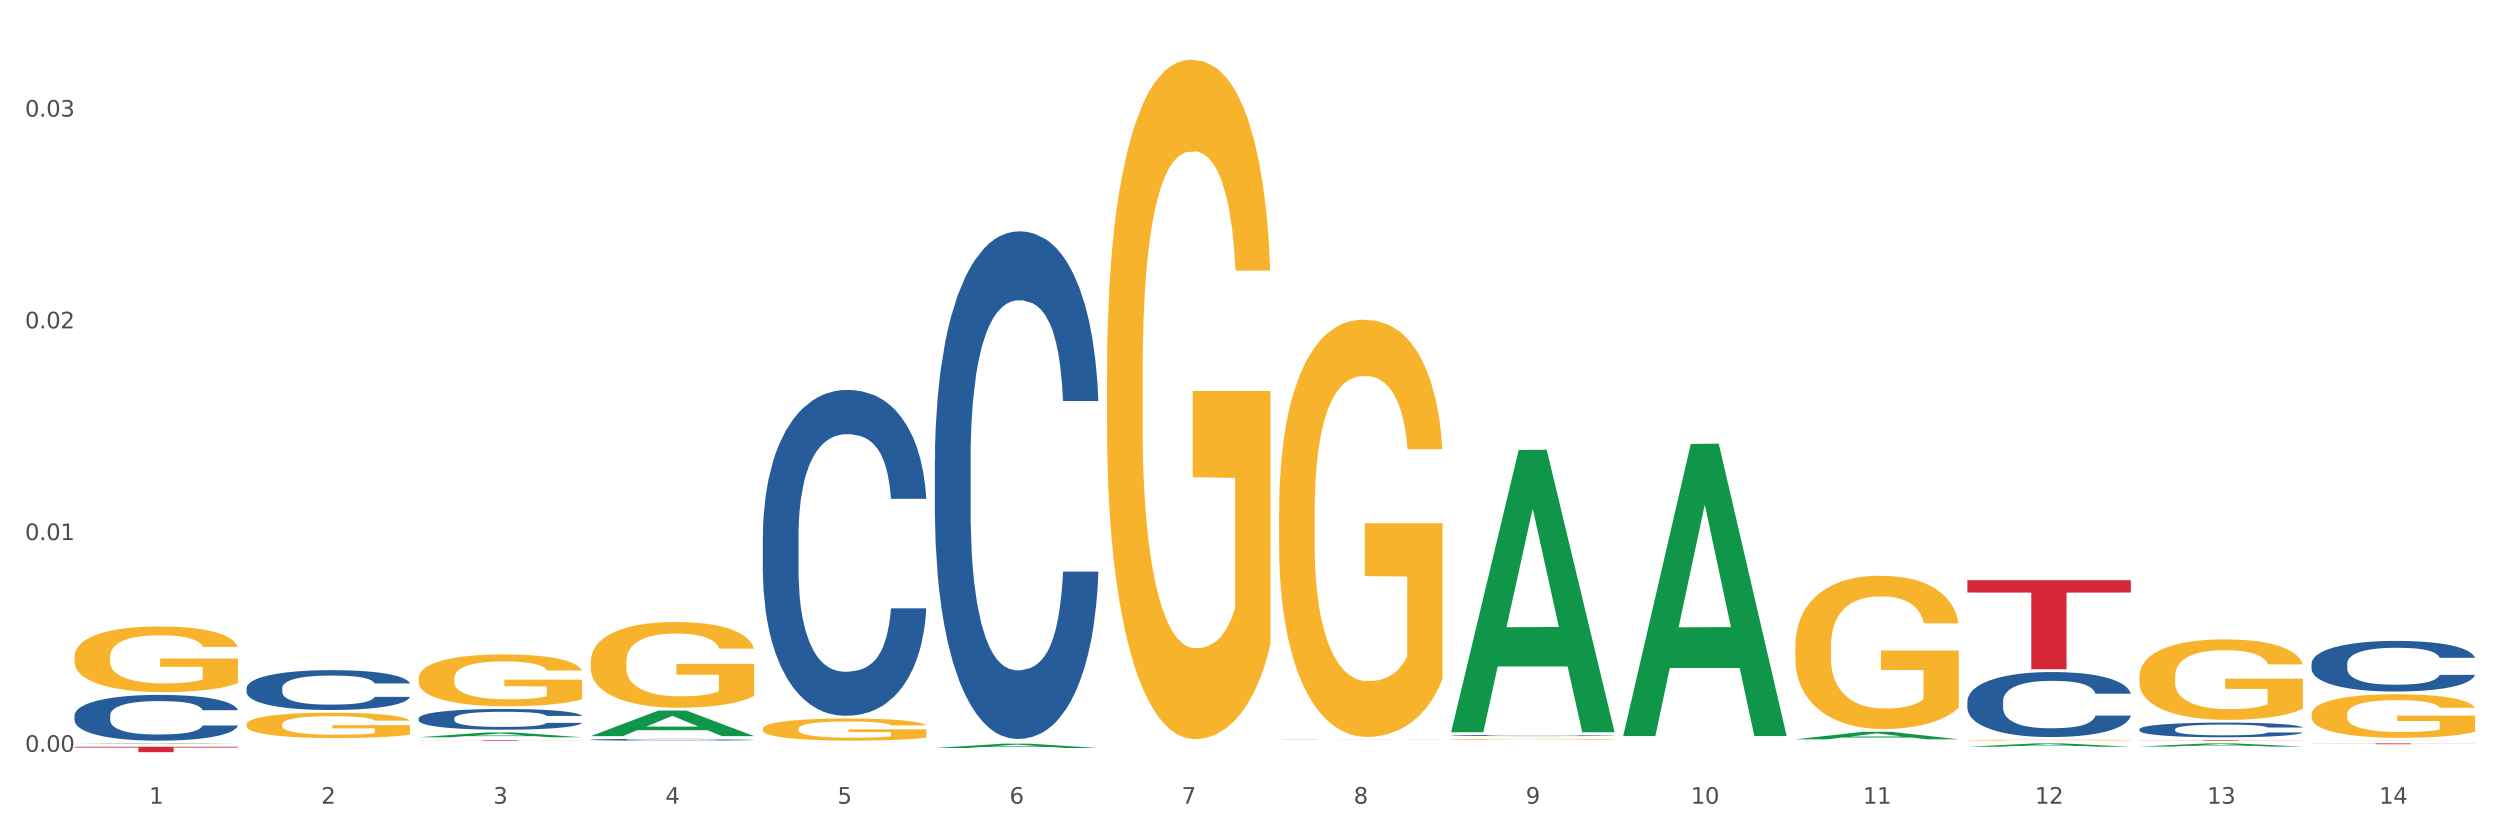 <?xml version="1.0" encoding="utf-8" standalone="no"?>
<!DOCTYPE svg PUBLIC "-//W3C//DTD SVG 1.1//EN"
  "http://www.w3.org/Graphics/SVG/1.1/DTD/svg11.dtd">
<svg xmlns:xlink="http://www.w3.org/1999/xlink" width="1080pt" height="360pt" viewBox="0 0 1080 360" xmlns="http://www.w3.org/2000/svg" version="1.1">
 <rect x="0" y="0" width="1080" height="360" fill="#333333" stroke="none"/>
 <defs>
  <style type="text/css">*{stroke-linejoin: round; stroke-linecap: butt}</style>
 </defs>
 <g id="figure_1">
  <g id="patch_1">
   <path d="M 0 360 
L 1080 360 
L 1080 0 
L 0 0 
z
" style="fill: #ffffff; stroke: #ffffff; stroke-linejoin: miter"/>
  </g>
  <g id="axes_1">
   <g id="matplotlib.axis_1">
    <g id="xtick_1">
     <g id="text_1">
      <!-- 1 -->
      <g style="fill: #4d4d4d" transform="translate(64.432 347.204) scale(0.096 -0.096)">
       <defs>
        <path id="DejaVuSans-31" d="M 794 531 
L 1825 531 
L 1825 4091 
L 703 3866 
L 703 4441 
L 1819 4666 
L 2450 4666 
L 2450 531 
L 3481 531 
L 3481 0 
L 794 0 
L 794 531 
z
" transform="scale(0.016)"/>
       </defs>
       <use xlink:href="#DejaVuSans-31"/>
      </g>
     </g>
    </g>
    <g id="xtick_2">
     <g id="text_2">
      <!-- 2 -->
      <g style="fill: #4d4d4d" transform="translate(138.771 347.204) scale(0.096 -0.096)">
       <defs>
        <path id="DejaVuSans-32" d="M 1228 531 
L 3431 531 
L 3431 0 
L 469 0 
L 469 531 
Q 828 903 1448 1529 
Q 2069 2156 2228 2338 
Q 2531 2678 2651 2914 
Q 2772 3150 2772 3378 
Q 2772 3750 2511 3984 
Q 2250 4219 1831 4219 
Q 1534 4219 1204 4116 
Q 875 4013 500 3803 
L 500 4441 
Q 881 4594 1212 4672 
Q 1544 4750 1819 4750 
Q 2544 4750 2975 4387 
Q 3406 4025 3406 3419 
Q 3406 3131 3298 2873 
Q 3191 2616 2906 2266 
Q 2828 2175 2409 1742 
Q 1991 1309 1228 531 
z
" transform="scale(0.016)"/>
       </defs>
       <use xlink:href="#DejaVuSans-32"/>
      </g>
     </g>
    </g>
    <g id="xtick_3">
     <g id="text_3">
      <!-- 3 -->
      <g style="fill: #4d4d4d" transform="translate(213.109 347.204) scale(0.096 -0.096)">
       <defs>
        <path id="DejaVuSans-33" d="M 2597 2516 
Q 3050 2419 3304 2112 
Q 3559 1806 3559 1356 
Q 3559 666 3084 287 
Q 2609 -91 1734 -91 
Q 1441 -91 1130 -33 
Q 819 25 488 141 
L 488 750 
Q 750 597 1062 519 
Q 1375 441 1716 441 
Q 2309 441 2620 675 
Q 2931 909 2931 1356 
Q 2931 1769 2642 2001 
Q 2353 2234 1838 2234 
L 1294 2234 
L 1294 2753 
L 1863 2753 
Q 2328 2753 2575 2939 
Q 2822 3125 2822 3475 
Q 2822 3834 2567 4026 
Q 2313 4219 1838 4219 
Q 1578 4219 1281 4162 
Q 984 4106 628 3988 
L 628 4550 
Q 988 4650 1302 4700 
Q 1616 4750 1894 4750 
Q 2613 4750 3031 4423 
Q 3450 4097 3450 3541 
Q 3450 3153 3228 2886 
Q 3006 2619 2597 2516 
z
" transform="scale(0.016)"/>
       </defs>
       <use xlink:href="#DejaVuSans-33"/>
      </g>
     </g>
    </g>
    <g id="xtick_4">
     <g id="text_4">
      <!-- 4 -->
      <g style="fill: #4d4d4d" transform="translate(287.448 347.204) scale(0.096 -0.096)">
       <defs>
        <path id="DejaVuSans-34" d="M 2419 4116 
L 825 1625 
L 2419 1625 
L 2419 4116 
z
M 2253 4666 
L 3047 4666 
L 3047 1625 
L 3713 1625 
L 3713 1100 
L 3047 1100 
L 3047 0 
L 2419 0 
L 2419 1100 
L 313 1100 
L 313 1709 
L 2253 4666 
z
" transform="scale(0.016)"/>
       </defs>
       <use xlink:href="#DejaVuSans-34"/>
      </g>
     </g>
    </g>
    <g id="xtick_5">
     <g id="text_5">
      <!-- 5 -->
      <g style="fill: #4d4d4d" transform="translate(361.787 347.204) scale(0.096 -0.096)">
       <defs>
        <path id="DejaVuSans-35" d="M 691 4666 
L 3169 4666 
L 3169 4134 
L 1269 4134 
L 1269 2991 
Q 1406 3038 1543 3061 
Q 1681 3084 1819 3084 
Q 2600 3084 3056 2656 
Q 3513 2228 3513 1497 
Q 3513 744 3044 326 
Q 2575 -91 1722 -91 
Q 1428 -91 1123 -41 
Q 819 9 494 109 
L 494 744 
Q 775 591 1075 516 
Q 1375 441 1709 441 
Q 2250 441 2565 725 
Q 2881 1009 2881 1497 
Q 2881 1984 2565 2268 
Q 2250 2553 1709 2553 
Q 1456 2553 1204 2497 
Q 953 2441 691 2322 
L 691 4666 
z
" transform="scale(0.016)"/>
       </defs>
       <use xlink:href="#DejaVuSans-35"/>
      </g>
     </g>
    </g>
    <g id="xtick_6">
     <g id="text_6">
      <!-- 6 -->
      <g style="fill: #4d4d4d" transform="translate(436.125 347.204) scale(0.096 -0.096)">
       <defs>
        <path id="DejaVuSans-36" d="M 2113 2584 
Q 1688 2584 1439 2293 
Q 1191 2003 1191 1497 
Q 1191 994 1439 701 
Q 1688 409 2113 409 
Q 2538 409 2786 701 
Q 3034 994 3034 1497 
Q 3034 2003 2786 2293 
Q 2538 2584 2113 2584 
z
M 3366 4563 
L 3366 3988 
Q 3128 4100 2886 4159 
Q 2644 4219 2406 4219 
Q 1781 4219 1451 3797 
Q 1122 3375 1075 2522 
Q 1259 2794 1537 2939 
Q 1816 3084 2150 3084 
Q 2853 3084 3261 2657 
Q 3669 2231 3669 1497 
Q 3669 778 3244 343 
Q 2819 -91 2113 -91 
Q 1303 -91 875 529 
Q 447 1150 447 2328 
Q 447 3434 972 4092 
Q 1497 4750 2381 4750 
Q 2619 4750 2861 4703 
Q 3103 4656 3366 4563 
z
" transform="scale(0.016)"/>
       </defs>
       <use xlink:href="#DejaVuSans-36"/>
      </g>
     </g>
    </g>
    <g id="xtick_7">
     <g id="text_7">
      <!-- 7 -->
      <g style="fill: #4d4d4d" transform="translate(510.464 347.204) scale(0.096 -0.096)">
       <defs>
        <path id="DejaVuSans-37" d="M 525 4666 
L 3525 4666 
L 3525 4397 
L 1831 0 
L 1172 0 
L 2766 4134 
L 525 4134 
L 525 4666 
z
" transform="scale(0.016)"/>
       </defs>
       <use xlink:href="#DejaVuSans-37"/>
      </g>
     </g>
    </g>
    <g id="xtick_8">
     <g id="text_8">
      <!-- 8 -->
      <g style="fill: #4d4d4d" transform="translate(584.803 347.204) scale(0.096 -0.096)">
       <defs>
        <path id="DejaVuSans-38" d="M 2034 2216 
Q 1584 2216 1326 1975 
Q 1069 1734 1069 1313 
Q 1069 891 1326 650 
Q 1584 409 2034 409 
Q 2484 409 2743 651 
Q 3003 894 3003 1313 
Q 3003 1734 2745 1975 
Q 2488 2216 2034 2216 
z
M 1403 2484 
Q 997 2584 770 2862 
Q 544 3141 544 3541 
Q 544 4100 942 4425 
Q 1341 4750 2034 4750 
Q 2731 4750 3128 4425 
Q 3525 4100 3525 3541 
Q 3525 3141 3298 2862 
Q 3072 2584 2669 2484 
Q 3125 2378 3379 2068 
Q 3634 1759 3634 1313 
Q 3634 634 3220 271 
Q 2806 -91 2034 -91 
Q 1263 -91 848 271 
Q 434 634 434 1313 
Q 434 1759 690 2068 
Q 947 2378 1403 2484 
z
M 1172 3481 
Q 1172 3119 1398 2916 
Q 1625 2713 2034 2713 
Q 2441 2713 2670 2916 
Q 2900 3119 2900 3481 
Q 2900 3844 2670 4047 
Q 2441 4250 2034 4250 
Q 1625 4250 1398 4047 
Q 1172 3844 1172 3481 
z
" transform="scale(0.016)"/>
       </defs>
       <use xlink:href="#DejaVuSans-38"/>
      </g>
     </g>
    </g>
    <g id="xtick_9">
     <g id="text_9">
      <!-- 9 -->
      <g style="fill: #4d4d4d" transform="translate(659.142 347.204) scale(0.096 -0.096)">
       <defs>
        <path id="DejaVuSans-39" d="M 703 97 
L 703 672 
Q 941 559 1184 500 
Q 1428 441 1663 441 
Q 2288 441 2617 861 
Q 2947 1281 2994 2138 
Q 2813 1869 2534 1725 
Q 2256 1581 1919 1581 
Q 1219 1581 811 2004 
Q 403 2428 403 3163 
Q 403 3881 828 4315 
Q 1253 4750 1959 4750 
Q 2769 4750 3195 4129 
Q 3622 3509 3622 2328 
Q 3622 1225 3098 567 
Q 2575 -91 1691 -91 
Q 1453 -91 1209 -44 
Q 966 3 703 97 
z
M 1959 2075 
Q 2384 2075 2632 2365 
Q 2881 2656 2881 3163 
Q 2881 3666 2632 3958 
Q 2384 4250 1959 4250 
Q 1534 4250 1286 3958 
Q 1038 3666 1038 3163 
Q 1038 2656 1286 2365 
Q 1534 2075 1959 2075 
z
" transform="scale(0.016)"/>
       </defs>
       <use xlink:href="#DejaVuSans-39"/>
      </g>
     </g>
    </g>
    <g id="xtick_10">
     <g id="text_10">
      <!-- 10 -->
      <g style="fill: #4d4d4d" transform="translate(730.426 347.204) scale(0.096 -0.096)">
       <defs>
        <path id="DejaVuSans-30" d="M 2034 4250 
Q 1547 4250 1301 3770 
Q 1056 3291 1056 2328 
Q 1056 1369 1301 889 
Q 1547 409 2034 409 
Q 2525 409 2770 889 
Q 3016 1369 3016 2328 
Q 3016 3291 2770 3770 
Q 2525 4250 2034 4250 
z
M 2034 4750 
Q 2819 4750 3233 4129 
Q 3647 3509 3647 2328 
Q 3647 1150 3233 529 
Q 2819 -91 2034 -91 
Q 1250 -91 836 529 
Q 422 1150 422 2328 
Q 422 3509 836 4129 
Q 1250 4750 2034 4750 
z
" transform="scale(0.016)"/>
       </defs>
       <use xlink:href="#DejaVuSans-31"/>
       <use xlink:href="#DejaVuSans-30" transform="translate(63.623 0)"/>
      </g>
     </g>
    </g>
    <g id="xtick_11">
     <g id="text_11">
      <!-- 11 -->
      <g style="fill: #4d4d4d" transform="translate(804.765 347.204) scale(0.096 -0.096)">
       <use xlink:href="#DejaVuSans-31"/>
       <use xlink:href="#DejaVuSans-31" transform="translate(63.623 0)"/>
      </g>
     </g>
    </g>
    <g id="xtick_12">
     <g id="text_12">
      <!-- 12 -->
      <g style="fill: #4d4d4d" transform="translate(879.104 347.204) scale(0.096 -0.096)">
       <use xlink:href="#DejaVuSans-31"/>
       <use xlink:href="#DejaVuSans-32" transform="translate(63.623 0)"/>
      </g>
     </g>
    </g>
    <g id="xtick_13">
     <g id="text_13">
      <!-- 13 -->
      <g style="fill: #4d4d4d" transform="translate(953.442 347.204) scale(0.096 -0.096)">
       <use xlink:href="#DejaVuSans-31"/>
       <use xlink:href="#DejaVuSans-33" transform="translate(63.623 0)"/>
      </g>
     </g>
    </g>
    <g id="xtick_14">
     <g id="text_14">
      <!-- 14 -->
      <g style="fill: #4d4d4d" transform="translate(1027.781 347.204) scale(0.096 -0.096)">
       <use xlink:href="#DejaVuSans-31"/>
       <use xlink:href="#DejaVuSans-34" transform="translate(63.623 0)"/>
      </g>
     </g>
    </g>
    <g id="xtick_15"/>
    <g id="xtick_16"/>
    <g id="xtick_17"/>
    <g id="xtick_18"/>
    <g id="xtick_19"/>
    <g id="xtick_20"/>
    <g id="xtick_21"/>
    <g id="xtick_22"/>
    <g id="xtick_23"/>
    <g id="xtick_24"/>
    <g id="xtick_25"/>
    <g id="xtick_26"/>
    <g id="xtick_27"/>
   </g>
   <g id="matplotlib.axis_2">
    <g id="ytick_1">
     <g id="text_15">
      <!-- 0.00 -->
      <g style="fill: #4d4d4d" transform="translate(10.8 324.79) scale(0.096 -0.096)">
       <defs>
        <path id="DejaVuSans-2e" d="M 684 794 
L 1344 794 
L 1344 0 
L 684 0 
L 684 794 
z
" transform="scale(0.016)"/>
       </defs>
       <use xlink:href="#DejaVuSans-30"/>
       <use xlink:href="#DejaVuSans-2e" transform="translate(63.623 0)"/>
       <use xlink:href="#DejaVuSans-30" transform="translate(95.41 0)"/>
       <use xlink:href="#DejaVuSans-30" transform="translate(159.033 0)"/>
      </g>
     </g>
    </g>
    <g id="ytick_2">
     <g id="text_16">
      <!-- 0.01 -->
      <g style="fill: #4d4d4d" transform="translate(10.8 233.323) scale(0.096 -0.096)">
       <use xlink:href="#DejaVuSans-30"/>
       <use xlink:href="#DejaVuSans-2e" transform="translate(63.623 0)"/>
       <use xlink:href="#DejaVuSans-30" transform="translate(95.41 0)"/>
       <use xlink:href="#DejaVuSans-31" transform="translate(159.033 0)"/>
      </g>
     </g>
    </g>
    <g id="ytick_3">
     <g id="text_17">
      <!-- 0.02 -->
      <g style="fill: #4d4d4d" transform="translate(10.8 141.856) scale(0.096 -0.096)">
       <use xlink:href="#DejaVuSans-30"/>
       <use xlink:href="#DejaVuSans-2e" transform="translate(63.623 0)"/>
       <use xlink:href="#DejaVuSans-30" transform="translate(95.41 0)"/>
       <use xlink:href="#DejaVuSans-32" transform="translate(159.033 0)"/>
      </g>
     </g>
    </g>
    <g id="ytick_4">
     <g id="text_18">
      <!-- 0.03 -->
      <g style="fill: #4d4d4d" transform="translate(10.8 50.388) scale(0.096 -0.096)">
       <use xlink:href="#DejaVuSans-30"/>
       <use xlink:href="#DejaVuSans-2e" transform="translate(63.623 0)"/>
       <use xlink:href="#DejaVuSans-30" transform="translate(95.41 0)"/>
       <use xlink:href="#DejaVuSans-33" transform="translate(159.033 0)"/>
      </g>
     </g>
    </g>
    <g id="ytick_5"/>
    <g id="ytick_6"/>
    <g id="ytick_7"/>
   </g>
   <g id="PolyCollection_1">
    <path d="M 32.175 321.416 
L 32.248 321.415 
L 61.37 321.143 
L 73.456 321.143 
L 102.797 321.416 
L 88.818 321.416 
L 82.484 321.353 
L 52.415 321.353 
L 52.197 321.354 
L 46.081 321.416 
L 32.175 321.416 
L 32.175 321.416 
L 56.201 321.315 
L 78.698 321.314 
L 67.559 321.201 
L 67.413 321.201 
L 67.267 321.202 
L 56.128 321.314 
L 56.201 321.315 
L 32.175 321.416 
z
" clip-path="url(#pedf0d9859c)" style="fill: #109648"/>
    <path d="M 180.852 318.497 
L 180.925 318.495 
L 210.048 316.418 
L 222.133 316.416 
L 251.474 318.5 
L 237.495 318.5 
L 231.161 318.015 
L 201.092 318.015 
L 200.874 318.023 
L 194.758 318.5 
L 180.852 318.5 
L 180.852 318.497 
L 204.878 317.725 
L 227.375 317.723 
L 216.236 316.86 
L 216.09 316.856 
L 215.945 316.862 
L 204.806 317.723 
L 204.878 317.725 
L 180.852 318.497 
z
" clip-path="url(#pedf0d9859c)" style="fill: #109648"/>
    <path d="M 255.191 317.991 
L 255.264 317.981 
L 284.386 306.957 
L 296.472 306.947 
L 325.813 318.012 
L 311.834 318.012 
L 305.5 315.435 
L 275.431 315.435 
L 275.213 315.477 
L 269.097 318.012 
L 255.191 318.012 
L 255.191 317.991 
L 279.217 313.898 
L 301.714 313.887 
L 290.575 309.305 
L 290.429 309.285 
L 290.284 309.316 
L 279.144 313.887 
L 279.217 313.898 
L 255.191 317.991 
z
" clip-path="url(#pedf0d9859c)" style="fill: #109648"/>
    <path d="M 403.869 323.136 
L 403.941 323.134 
L 433.064 321.278 
L 445.15 321.276 
L 474.49 323.139 
L 460.512 323.139 
L 454.177 322.705 
L 424.109 322.705 
L 423.89 322.712 
L 417.774 323.139 
L 403.869 323.139 
L 403.869 323.136 
L 427.895 322.446 
L 450.392 322.445 
L 439.252 321.673 
L 439.107 321.67 
L 438.961 321.675 
L 427.822 322.445 
L 427.895 322.446 
L 403.869 323.136 
z
" clip-path="url(#pedf0d9859c)" style="fill: #109648"/>
    <path d="M 701.223 317.739 
L 701.296 317.621 
L 730.419 191.784 
L 742.504 191.665 
L 771.845 317.976 
L 757.866 317.976 
L 751.532 288.563 
L 721.463 288.563 
L 721.245 289.037 
L 715.129 317.976 
L 701.223 317.976 
L 701.223 317.739 
L 725.249 271.01 
L 747.746 270.891 
L 736.607 218.588 
L 736.461 218.35 
L 736.316 218.706 
L 725.177 270.891 
L 725.249 271.01 
L 701.223 317.739 
z
" clip-path="url(#pedf0d9859c)" style="fill: #109648"/>
    <path d="M 626.885 316.112 
L 626.957 315.997 
L 656.08 194.391 
L 668.166 194.276 
L 697.506 316.341 
L 683.528 316.341 
L 677.194 287.917 
L 647.125 287.917 
L 646.906 288.375 
L 640.791 316.341 
L 626.885 316.341 
L 626.885 316.112 
L 650.911 270.954 
L 673.408 270.839 
L 662.268 220.294 
L 662.123 220.065 
L 661.977 220.409 
L 650.838 270.839 
L 650.911 270.954 
L 626.885 316.112 
z
" clip-path="url(#pedf0d9859c)" style="fill: #109648"/>
    <path d="M 924.24 319.688 
L 994.861 319.688 
L 994.861 319.726 
L 967.081 319.727 
L 967.081 319.962 
L 951.852 319.962 
L 951.852 319.727 
L 924.24 319.726 
L 924.24 319.689 
L 924.24 319.688 
z
" clip-path="url(#pedf0d9859c)" style="fill: #d62839"/>
    <path d="M 849.901 250.632 
L 920.523 250.632 
L 920.523 255.983 
L 892.742 256.019 
L 892.742 289.135 
L 877.514 289.135 
L 877.514 256.019 
L 849.901 255.983 
L 849.901 250.669 
L 849.901 250.632 
z
" clip-path="url(#pedf0d9859c)" style="fill: #d62839"/>
    <path d="M 849.901 322.599 
L 849.974 322.598 
L 879.096 321.145 
L 891.182 321.143 
L 920.523 322.602 
L 906.544 322.602 
L 900.21 322.262 
L 870.141 322.262 
L 869.922 322.268 
L 863.807 322.602 
L 849.901 322.602 
L 849.901 322.599 
L 873.927 322.06 
L 896.424 322.058 
L 885.284 321.454 
L 885.139 321.451 
L 884.993 321.456 
L 873.854 322.058 
L 873.927 322.06 
L 849.901 322.599 
z
" clip-path="url(#pedf0d9859c)" style="fill: #109648"/>
    <path d="M 775.562 319.375 
L 775.635 319.372 
L 804.757 316.127 
L 816.843 316.124 
L 846.184 319.381 
L 832.205 319.381 
L 825.871 318.622 
L 795.802 318.622 
L 795.584 318.635 
L 789.468 319.381 
L 775.562 319.381 
L 775.562 319.375 
L 799.588 318.17 
L 822.085 318.167 
L 810.946 316.818 
L 810.8 316.812 
L 810.655 316.821 
L 799.515 318.167 
L 799.588 318.17 
L 775.562 319.375 
z
" clip-path="url(#pedf0d9859c)" style="fill: #109648"/>
    <path d="M 998.578 308.624 
L 998.662 308.607 
L 998.662 307.988 
L 998.828 307.455 
L 999.662 306.165 
L 1000.913 305.099 
L 1001.83 304.531 
L 1002.747 304.067 
L 1003.831 303.602 
L 1005.165 303.121 
L 1007.583 302.416 
L 1009.084 302.055 
L 1010.918 301.676 
L 1014.253 301.126 
L 1016.671 300.816 
L 1019.173 300.558 
L 1023.258 300.249 
L 1025.926 300.111 
L 1028.761 300.008 
L 1032.18 299.939 
L 1034.765 299.922 
L 1040.434 299.974 
L 1045.27 300.128 
L 1047.605 300.249 
L 1050.607 300.455 
L 1052.191 300.593 
L 1054.775 300.868 
L 1057.444 301.229 
L 1059.278 301.539 
L 1062.029 302.123 
L 1064.114 302.708 
L 1066.032 303.43 
L 1067.032 303.929 
L 1067.783 304.393 
L 1068.45 304.927 
L 1069.117 305.769 
L 1054.108 305.769 
L 1053.525 305.167 
L 1052.608 304.6 
L 1051.274 304.05 
L 1050.106 303.706 
L 1048.105 303.276 
L 1046.271 303 
L 1044.353 302.794 
L 1042.019 302.622 
L 1040.184 302.536 
L 1037.599 302.467 
L 1032.513 302.484 
L 1029.095 302.622 
L 1026.76 302.794 
L 1025.259 302.949 
L 1023.925 303.121 
L 1022.425 303.362 
L 1020.674 303.723 
L 1019.423 304.05 
L 1018.172 304.462 
L 1017.172 304.875 
L 1016.255 305.357 
L 1015.504 305.873 
L 1014.92 306.406 
L 1014.42 307.059 
L 1014.003 308.143 
L 1014.003 310.499 
L 1014.17 311.032 
L 1014.587 311.737 
L 1015.087 312.27 
L 1015.921 312.907 
L 1016.671 313.337 
L 1018.089 313.956 
L 1019.673 314.472 
L 1020.924 314.798 
L 1022.174 315.074 
L 1024.342 315.452 
L 1026.76 315.762 
L 1028.845 315.951 
L 1031.68 316.123 
L 1033.597 316.191 
L 1035.265 316.226 
L 1039.35 316.226 
L 1042.269 316.174 
L 1045.52 316.054 
L 1048.022 315.899 
L 1050.106 315.71 
L 1052.441 315.4 
L 1053.942 315.108 
L 1053.942 311.514 
L 1035.598 311.496 
L 1035.598 309.106 
L 1069.2 309.106 
L 1069.2 316.123 
L 1067.783 316.484 
L 1066.198 316.811 
L 1064.531 317.103 
L 1062.029 317.464 
L 1059.028 317.808 
L 1056.36 318.049 
L 1053.525 318.255 
L 1050.19 318.444 
L 1045.854 318.616 
L 1043.186 318.685 
L 1039.851 318.737 
L 1035.932 318.754 
L 1032.513 318.72 
L 1029.178 318.634 
L 1025.676 318.479 
L 1022.258 318.255 
L 1019.673 318.032 
L 1017.088 317.757 
L 1014.337 317.395 
L 1012.169 317.051 
L 1010.501 316.742 
L 1008.667 316.346 
L 1006.666 315.83 
L 1005.165 315.366 
L 1003.831 314.884 
L 1002.414 314.265 
L 1001.413 313.732 
L 1000.413 313.061 
L 999.829 312.563 
L 999.162 311.789 
L 998.662 310.705 
L 998.578 308.624 
z
" clip-path="url(#pedf0d9859c)" style="fill: #f7b32b"/>
    <path d="M 106.514 312.967 
L 106.597 312.957 
L 106.597 312.597 
L 106.764 312.287 
L 107.598 311.536 
L 108.848 310.916 
L 109.765 310.586 
L 110.683 310.316 
L 111.767 310.046 
L 113.101 309.765 
L 115.519 309.355 
L 117.019 309.145 
L 118.854 308.925 
L 122.189 308.605 
L 124.607 308.425 
L 127.108 308.275 
L 131.194 308.095 
L 133.862 308.015 
L 136.697 307.954 
L 140.115 307.914 
L 142.7 307.904 
L 148.37 307.934 
L 153.206 308.025 
L 155.54 308.095 
L 158.542 308.215 
L 160.126 308.295 
L 162.711 308.455 
L 165.379 308.665 
L 167.213 308.845 
L 169.965 309.185 
L 172.049 309.525 
L 173.967 309.945 
L 174.968 310.236 
L 175.718 310.506 
L 176.385 310.816 
L 177.052 311.306 
L 162.044 311.306 
L 161.46 310.956 
L 160.543 310.626 
L 159.209 310.306 
L 158.042 310.106 
L 156.041 309.855 
L 154.206 309.695 
L 152.289 309.575 
L 149.954 309.475 
L 148.12 309.425 
L 145.535 309.385 
L 140.449 309.395 
L 137.03 309.475 
L 134.696 309.575 
L 133.195 309.665 
L 131.861 309.765 
L 130.36 309.905 
L 128.609 310.116 
L 127.358 310.306 
L 126.108 310.546 
L 125.107 310.786 
L 124.19 311.066 
L 123.44 311.366 
L 122.856 311.676 
L 122.356 312.057 
L 121.939 312.687 
L 121.939 314.058 
L 122.106 314.368 
L 122.522 314.778 
L 123.023 315.088 
L 123.856 315.458 
L 124.607 315.708 
L 126.024 316.069 
L 127.609 316.369 
L 128.859 316.559 
L 130.11 316.719 
L 132.278 316.939 
L 134.696 317.119 
L 136.78 317.229 
L 139.615 317.329 
L 141.533 317.369 
L 143.2 317.389 
L 147.286 317.389 
L 150.204 317.359 
L 153.456 317.289 
L 155.957 317.199 
L 158.042 317.089 
L 160.376 316.909 
L 161.877 316.739 
L 161.877 314.648 
L 143.534 314.638 
L 143.534 313.247 
L 177.135 313.247 
L 177.135 317.329 
L 175.718 317.539 
L 174.134 317.729 
L 172.466 317.9 
L 169.965 318.11 
L 166.963 318.31 
L 164.295 318.45 
L 161.46 318.57 
L 158.125 318.68 
L 153.789 318.78 
L 151.121 318.82 
L 147.786 318.85 
L 143.867 318.86 
L 140.449 318.84 
L 137.114 318.79 
L 133.612 318.7 
L 130.193 318.57 
L 127.609 318.44 
L 125.024 318.28 
L 122.272 318.07 
L 120.104 317.87 
L 118.437 317.689 
L 116.603 317.459 
L 114.601 317.159 
L 113.101 316.889 
L 111.767 316.609 
L 110.349 316.249 
L 109.349 315.939 
L 108.348 315.548 
L 107.764 315.258 
L 107.097 314.808 
L 106.597 314.178 
L 106.514 312.967 
z
" clip-path="url(#pedf0d9859c)" style="fill: #f7b32b"/>
    <path d="M 180.852 293.056 
L 180.936 293.035 
L 180.936 292.299 
L 181.103 291.666 
L 181.936 290.132 
L 183.187 288.865 
L 184.104 288.19 
L 185.021 287.638 
L 186.105 287.086 
L 187.439 286.513 
L 189.857 285.675 
L 191.358 285.246 
L 193.192 284.796 
L 196.528 284.142 
L 198.946 283.774 
L 201.447 283.467 
L 205.533 283.099 
L 208.201 282.935 
L 211.036 282.813 
L 214.454 282.731 
L 217.039 282.711 
L 222.709 282.772 
L 227.545 282.956 
L 229.879 283.099 
L 232.881 283.344 
L 234.465 283.508 
L 237.05 283.835 
L 239.718 284.264 
L 241.552 284.632 
L 244.304 285.328 
L 246.388 286.023 
L 248.306 286.881 
L 249.306 287.474 
L 250.057 288.026 
L 250.724 288.66 
L 251.391 289.662 
L 236.383 289.662 
L 235.799 288.946 
L 234.882 288.272 
L 233.548 287.617 
L 232.38 287.208 
L 230.379 286.697 
L 228.545 286.37 
L 226.627 286.125 
L 224.293 285.92 
L 222.458 285.818 
L 219.874 285.736 
L 214.788 285.757 
L 211.369 285.92 
L 209.034 286.125 
L 207.534 286.309 
L 206.2 286.513 
L 204.699 286.8 
L 202.948 287.229 
L 201.697 287.617 
L 200.446 288.108 
L 199.446 288.599 
L 198.529 289.171 
L 197.778 289.785 
L 197.195 290.418 
L 196.694 291.195 
L 196.277 292.483 
L 196.277 295.284 
L 196.444 295.918 
L 196.861 296.756 
L 197.361 297.39 
L 198.195 298.147 
L 198.946 298.658 
L 200.363 299.394 
L 201.947 300.007 
L 203.198 300.396 
L 204.449 300.723 
L 206.616 301.172 
L 209.034 301.54 
L 211.119 301.765 
L 213.954 301.97 
L 215.871 302.052 
L 217.539 302.092 
L 221.625 302.092 
L 224.543 302.031 
L 227.795 301.888 
L 230.296 301.704 
L 232.38 301.479 
L 234.715 301.111 
L 236.216 300.764 
L 236.216 296.491 
L 217.873 296.47 
L 217.873 293.628 
L 251.474 293.628 
L 251.474 301.97 
L 250.057 302.399 
L 248.473 302.788 
L 246.805 303.135 
L 244.304 303.565 
L 241.302 303.973 
L 238.634 304.26 
L 235.799 304.505 
L 232.464 304.73 
L 228.128 304.934 
L 225.46 305.016 
L 222.125 305.077 
L 218.206 305.098 
L 214.788 305.057 
L 211.452 304.955 
L 207.951 304.771 
L 204.532 304.505 
L 201.947 304.239 
L 199.362 303.912 
L 196.611 303.483 
L 194.443 303.074 
L 192.776 302.706 
L 190.941 302.236 
L 188.94 301.622 
L 187.439 301.07 
L 186.105 300.498 
L 184.688 299.762 
L 183.687 299.128 
L 182.687 298.331 
L 182.103 297.738 
L 181.436 296.818 
L 180.936 295.53 
L 180.852 293.056 
z
" clip-path="url(#pedf0d9859c)" style="fill: #f7b32b"/>
    <path d="M 32.175 283.75 
L 32.258 283.724 
L 32.258 282.791 
L 32.425 281.988 
L 33.259 280.045 
L 34.51 278.439 
L 35.427 277.584 
L 36.344 276.884 
L 37.428 276.185 
L 38.762 275.459 
L 41.18 274.397 
L 42.681 273.853 
L 44.515 273.283 
L 47.85 272.454 
L 50.268 271.987 
L 52.77 271.599 
L 56.855 271.132 
L 59.523 270.925 
L 62.358 270.77 
L 65.777 270.666 
L 68.361 270.64 
L 74.031 270.718 
L 78.867 270.951 
L 81.202 271.132 
L 84.203 271.443 
L 85.788 271.651 
L 88.372 272.065 
L 91.04 272.609 
L 92.875 273.076 
L 95.626 273.956 
L 97.711 274.837 
L 99.628 275.925 
L 100.629 276.677 
L 101.379 277.376 
L 102.046 278.18 
L 102.713 279.449 
L 87.705 279.449 
L 87.122 278.542 
L 86.204 277.687 
L 84.87 276.858 
L 83.703 276.34 
L 81.702 275.692 
L 79.868 275.278 
L 77.95 274.967 
L 75.615 274.708 
L 73.781 274.578 
L 71.196 274.475 
L 66.11 274.501 
L 62.692 274.708 
L 60.357 274.967 
L 58.856 275.2 
L 57.522 275.459 
L 56.021 275.822 
L 54.27 276.366 
L 53.02 276.858 
L 51.769 277.48 
L 50.768 278.102 
L 49.851 278.827 
L 49.101 279.604 
L 48.517 280.408 
L 48.017 281.392 
L 47.6 283.024 
L 47.6 286.574 
L 47.767 287.377 
L 48.184 288.439 
L 48.684 289.242 
L 49.518 290.201 
L 50.268 290.849 
L 51.686 291.781 
L 53.27 292.559 
L 54.52 293.051 
L 55.771 293.466 
L 57.939 294.036 
L 60.357 294.502 
L 62.441 294.787 
L 65.276 295.046 
L 67.194 295.15 
L 68.862 295.201 
L 72.947 295.201 
L 75.865 295.124 
L 79.117 294.942 
L 81.619 294.709 
L 83.703 294.424 
L 86.038 293.958 
L 87.538 293.517 
L 87.538 288.102 
L 69.195 288.077 
L 69.195 284.475 
L 102.797 284.475 
L 102.797 295.046 
L 101.379 295.59 
L 99.795 296.082 
L 98.128 296.523 
L 95.626 297.067 
L 92.625 297.585 
L 89.956 297.948 
L 87.122 298.259 
L 83.786 298.544 
L 79.451 298.803 
L 76.783 298.906 
L 73.447 298.984 
L 69.529 299.01 
L 66.11 298.958 
L 62.775 298.829 
L 59.273 298.595 
L 55.855 298.259 
L 53.27 297.922 
L 50.685 297.507 
L 47.934 296.963 
L 45.766 296.445 
L 44.098 295.979 
L 42.264 295.383 
L 40.263 294.606 
L 38.762 293.906 
L 37.428 293.181 
L 36.01 292.248 
L 35.01 291.445 
L 34.009 290.434 
L 33.426 289.683 
L 32.759 288.517 
L 32.258 286.885 
L 32.175 283.75 
z
" clip-path="url(#pedf0d9859c)" style="fill: #f7b32b"/>
    <path d="M 924.24 292.281 
L 924.323 292.249 
L 924.323 291.105 
L 924.49 290.121 
L 925.323 287.739 
L 926.574 285.769 
L 927.491 284.721 
L 928.408 283.863 
L 929.492 283.006 
L 930.826 282.116 
L 933.244 280.814 
L 934.745 280.147 
L 936.58 279.448 
L 939.915 278.432 
L 942.333 277.86 
L 944.834 277.383 
L 948.92 276.812 
L 951.588 276.558 
L 954.423 276.367 
L 957.841 276.24 
L 960.426 276.208 
L 966.096 276.303 
L 970.932 276.589 
L 973.266 276.812 
L 976.268 277.193 
L 977.852 277.447 
L 980.437 277.955 
L 983.105 278.622 
L 984.939 279.194 
L 987.691 280.274 
L 989.775 281.354 
L 991.693 282.688 
L 992.693 283.609 
L 993.444 284.467 
L 994.111 285.452 
L 994.778 287.008 
L 979.77 287.008 
L 979.186 285.896 
L 978.269 284.848 
L 976.935 283.832 
L 975.768 283.196 
L 973.766 282.402 
L 971.932 281.894 
L 970.014 281.513 
L 967.68 281.195 
L 965.845 281.036 
L 963.261 280.909 
L 958.175 280.941 
L 954.756 281.195 
L 952.422 281.513 
L 950.921 281.799 
L 949.587 282.116 
L 948.086 282.561 
L 946.335 283.228 
L 945.084 283.832 
L 943.834 284.594 
L 942.833 285.356 
L 941.916 286.246 
L 941.165 287.199 
L 940.582 288.183 
L 940.081 289.39 
L 939.665 291.391 
L 939.665 295.743 
L 939.831 296.728 
L 940.248 298.03 
L 940.749 299.015 
L 941.582 300.19 
L 942.333 300.984 
L 943.75 302.128 
L 945.334 303.081 
L 946.585 303.684 
L 947.836 304.192 
L 950.004 304.891 
L 952.422 305.463 
L 954.506 305.812 
L 957.341 306.13 
L 959.259 306.257 
L 960.926 306.32 
L 965.012 306.32 
L 967.93 306.225 
L 971.182 306.003 
L 973.683 305.717 
L 975.768 305.368 
L 978.102 304.796 
L 979.603 304.256 
L 979.603 297.617 
L 961.26 297.585 
L 961.26 293.17 
L 994.861 293.17 
L 994.861 306.13 
L 993.444 306.797 
L 991.86 307.4 
L 990.192 307.94 
L 987.691 308.607 
L 984.689 309.243 
L 982.021 309.687 
L 979.186 310.069 
L 975.851 310.418 
L 971.515 310.736 
L 968.847 310.863 
L 965.512 310.958 
L 961.593 310.99 
L 958.175 310.926 
L 954.84 310.767 
L 951.338 310.482 
L 947.919 310.069 
L 945.334 309.656 
L 942.75 309.147 
L 939.998 308.48 
L 937.83 307.845 
L 936.163 307.273 
L 934.328 306.543 
L 932.327 305.59 
L 930.826 304.732 
L 929.492 303.843 
L 928.075 302.699 
L 927.074 301.715 
L 926.074 300.476 
L 925.49 299.555 
L 924.823 298.125 
L 924.323 296.124 
L 924.24 292.281 
z
" clip-path="url(#pedf0d9859c)" style="fill: #f7b32b"/>
    <path d="M 255.191 285.836 
L 255.275 285.802 
L 255.275 284.584 
L 255.441 283.535 
L 256.275 280.998 
L 257.526 278.9 
L 258.443 277.783 
L 259.36 276.87 
L 260.444 275.956 
L 261.778 275.009 
L 264.196 273.622 
L 265.697 272.911 
L 267.531 272.167 
L 270.866 271.084 
L 273.284 270.475 
L 275.786 269.967 
L 279.871 269.358 
L 282.539 269.088 
L 285.374 268.885 
L 288.793 268.749 
L 291.377 268.715 
L 297.047 268.817 
L 301.883 269.122 
L 304.218 269.358 
L 307.219 269.764 
L 308.804 270.035 
L 311.388 270.576 
L 314.057 271.287 
L 315.891 271.896 
L 318.642 273.046 
L 320.727 274.197 
L 322.645 275.618 
L 323.645 276.599 
L 324.395 277.513 
L 325.062 278.562 
L 325.73 280.22 
L 310.721 280.22 
L 310.138 279.035 
L 309.221 277.919 
L 307.886 276.836 
L 306.719 276.159 
L 304.718 275.313 
L 302.884 274.772 
L 300.966 274.366 
L 298.631 274.028 
L 296.797 273.858 
L 294.212 273.723 
L 289.126 273.757 
L 285.708 274.028 
L 283.373 274.366 
L 281.872 274.671 
L 280.538 275.009 
L 279.037 275.483 
L 277.286 276.193 
L 276.036 276.836 
L 274.785 277.648 
L 273.785 278.46 
L 272.867 279.408 
L 272.117 280.423 
L 271.533 281.471 
L 271.033 282.757 
L 270.616 284.889 
L 270.616 289.524 
L 270.783 290.573 
L 271.2 291.96 
L 271.7 293.009 
L 272.534 294.261 
L 273.284 295.107 
L 274.702 296.325 
L 276.286 297.34 
L 277.537 297.983 
L 278.787 298.525 
L 280.955 299.269 
L 283.373 299.878 
L 285.458 300.25 
L 288.292 300.589 
L 290.21 300.724 
L 291.878 300.792 
L 295.963 300.792 
L 298.882 300.69 
L 302.133 300.453 
L 304.635 300.149 
L 306.719 299.776 
L 309.054 299.167 
L 310.555 298.592 
L 310.555 291.521 
L 292.211 291.487 
L 292.211 286.784 
L 325.813 286.784 
L 325.813 300.589 
L 324.395 301.299 
L 322.811 301.942 
L 321.144 302.517 
L 318.642 303.228 
L 315.641 303.904 
L 312.973 304.378 
L 310.138 304.784 
L 306.803 305.156 
L 302.467 305.495 
L 299.799 305.63 
L 296.464 305.732 
L 292.545 305.765 
L 289.126 305.698 
L 285.791 305.528 
L 282.289 305.224 
L 278.871 304.784 
L 276.286 304.344 
L 273.701 303.803 
L 270.95 303.092 
L 268.782 302.416 
L 267.114 301.807 
L 265.28 301.028 
L 263.279 300.013 
L 261.778 299.1 
L 260.444 298.152 
L 259.027 296.934 
L 258.026 295.885 
L 257.025 294.566 
L 256.442 293.585 
L 255.775 292.062 
L 255.275 289.93 
L 255.191 285.836 
z
" clip-path="url(#pedf0d9859c)" style="fill: #f7b32b"/>
    <path d="M 924.24 322.52 
L 924.312 322.519 
L 953.435 321.144 
L 965.52 321.143 
L 994.861 322.523 
L 980.883 322.523 
L 974.548 322.202 
L 944.48 322.202 
L 944.261 322.207 
L 938.145 322.523 
L 924.24 322.523 
L 924.24 322.52 
L 948.265 322.01 
L 970.763 322.009 
L 959.623 321.437 
L 959.478 321.435 
L 959.332 321.439 
L 948.193 322.009 
L 948.265 322.01 
L 924.24 322.52 
z
" clip-path="url(#pedf0d9859c)" style="fill: #109648"/>
    <path d="M 849.901 319.761 
L 849.984 319.76 
L 849.984 319.748 
L 850.151 319.737 
L 850.985 319.712 
L 852.235 319.691 
L 853.153 319.679 
L 854.07 319.67 
L 855.154 319.661 
L 856.488 319.651 
L 858.906 319.637 
L 860.407 319.63 
L 862.241 319.623 
L 865.576 319.612 
L 867.994 319.606 
L 870.495 319.6 
L 874.581 319.594 
L 877.249 319.592 
L 880.084 319.589 
L 883.502 319.588 
L 886.087 319.588 
L 891.757 319.589 
L 896.593 319.592 
L 898.927 319.594 
L 901.929 319.598 
L 903.513 319.601 
L 906.098 319.607 
L 908.766 319.614 
L 910.601 319.62 
L 913.352 319.631 
L 915.436 319.643 
L 917.354 319.657 
L 918.355 319.667 
L 919.105 319.677 
L 919.772 319.687 
L 920.439 319.704 
L 905.431 319.704 
L 904.847 319.692 
L 903.93 319.681 
L 902.596 319.67 
L 901.429 319.663 
L 899.428 319.654 
L 897.593 319.649 
L 895.676 319.645 
L 893.341 319.641 
L 891.507 319.64 
L 888.922 319.638 
L 883.836 319.639 
L 880.417 319.641 
L 878.083 319.645 
L 876.582 319.648 
L 875.248 319.651 
L 873.747 319.656 
L 871.996 319.663 
L 870.745 319.67 
L 869.495 319.678 
L 868.494 319.686 
L 867.577 319.696 
L 866.827 319.706 
L 866.243 319.716 
L 865.743 319.729 
L 865.326 319.751 
L 865.326 319.798 
L 865.493 319.808 
L 865.91 319.822 
L 866.41 319.833 
L 867.244 319.846 
L 867.994 319.854 
L 869.411 319.866 
L 870.996 319.877 
L 872.246 319.883 
L 873.497 319.889 
L 875.665 319.896 
L 878.083 319.902 
L 880.167 319.906 
L 883.002 319.909 
L 884.92 319.911 
L 886.587 319.911 
L 890.673 319.911 
L 893.591 319.91 
L 896.843 319.908 
L 899.344 319.905 
L 901.429 319.901 
L 903.763 319.895 
L 905.264 319.889 
L 905.264 319.818 
L 886.921 319.818 
L 886.921 319.77 
L 920.523 319.77 
L 920.523 319.909 
L 919.105 319.917 
L 917.521 319.923 
L 915.853 319.929 
L 913.352 319.936 
L 910.35 319.943 
L 907.682 319.948 
L 904.847 319.952 
L 901.512 319.956 
L 897.177 319.959 
L 894.508 319.96 
L 891.173 319.961 
L 887.254 319.962 
L 883.836 319.961 
L 880.501 319.959 
L 876.999 319.956 
L 873.58 319.952 
L 870.996 319.947 
L 868.411 319.942 
L 865.659 319.935 
L 863.492 319.928 
L 861.824 319.922 
L 859.99 319.914 
L 857.989 319.904 
L 856.488 319.894 
L 855.154 319.885 
L 853.736 319.873 
L 852.736 319.862 
L 851.735 319.849 
L 851.151 319.839 
L 850.484 319.823 
L 849.984 319.802 
L 849.901 319.761 
z
" clip-path="url(#pedf0d9859c)" style="fill: #f7b32b"/>
    <path d="M 775.562 279.325 
L 775.645 279.264 
L 775.645 277.087 
L 775.812 275.212 
L 776.646 270.677 
L 777.897 266.928 
L 778.814 264.932 
L 779.731 263.299 
L 780.815 261.667 
L 782.149 259.974 
L 784.567 257.494 
L 786.068 256.224 
L 787.902 254.894 
L 791.237 252.959 
L 793.655 251.87 
L 796.157 250.963 
L 800.242 249.875 
L 802.91 249.391 
L 805.745 249.028 
L 809.164 248.786 
L 811.748 248.726 
L 817.418 248.907 
L 822.254 249.451 
L 824.589 249.875 
L 827.59 250.6 
L 829.175 251.084 
L 831.759 252.052 
L 834.427 253.322 
L 836.262 254.41 
L 839.013 256.466 
L 841.098 258.522 
L 843.015 261.062 
L 844.016 262.816 
L 844.766 264.448 
L 845.433 266.323 
L 846.1 269.286 
L 831.092 269.286 
L 830.509 267.17 
L 829.592 265.174 
L 828.257 263.239 
L 827.09 262.03 
L 825.089 260.518 
L 823.255 259.55 
L 821.337 258.825 
L 819.002 258.22 
L 817.168 257.917 
L 814.583 257.676 
L 809.497 257.736 
L 806.079 258.22 
L 803.744 258.825 
L 802.243 259.369 
L 800.909 259.974 
L 799.408 260.82 
L 797.657 262.09 
L 796.407 263.239 
L 795.156 264.69 
L 794.156 266.142 
L 793.238 267.835 
L 792.488 269.649 
L 791.904 271.524 
L 791.404 273.822 
L 790.987 277.631 
L 790.987 285.916 
L 791.154 287.791 
L 791.571 290.27 
L 792.071 292.145 
L 792.905 294.382 
L 793.655 295.894 
L 795.073 298.071 
L 796.657 299.885 
L 797.908 301.034 
L 799.158 302.002 
L 801.326 303.332 
L 803.744 304.42 
L 805.829 305.086 
L 808.663 305.69 
L 810.581 305.932 
L 812.249 306.053 
L 816.334 306.053 
L 819.253 305.872 
L 822.504 305.448 
L 825.006 304.904 
L 827.09 304.239 
L 829.425 303.151 
L 830.926 302.123 
L 830.926 289.484 
L 812.582 289.423 
L 812.582 281.018 
L 846.184 281.018 
L 846.184 305.69 
L 844.766 306.96 
L 843.182 308.109 
L 841.515 309.137 
L 839.013 310.407 
L 836.012 311.617 
L 833.344 312.463 
L 830.509 313.189 
L 827.174 313.854 
L 822.838 314.459 
L 820.17 314.701 
L 816.835 314.882 
L 812.916 314.943 
L 809.497 314.822 
L 806.162 314.519 
L 802.66 313.975 
L 799.242 313.189 
L 796.657 312.403 
L 794.072 311.435 
L 791.321 310.165 
L 789.153 308.956 
L 787.485 307.867 
L 785.651 306.476 
L 783.65 304.662 
L 782.149 303.03 
L 780.815 301.336 
L 779.398 299.159 
L 778.397 297.285 
L 777.396 294.926 
L 776.813 293.173 
L 776.146 290.451 
L 775.645 286.642 
L 775.562 279.325 
z
" clip-path="url(#pedf0d9859c)" style="fill: #f7b32b"/>
    <path d="M 626.885 319.373 
L 626.968 319.373 
L 626.968 319.359 
L 627.135 319.348 
L 627.969 319.319 
L 629.219 319.296 
L 630.136 319.284 
L 631.054 319.274 
L 632.138 319.263 
L 633.472 319.253 
L 635.89 319.237 
L 637.39 319.23 
L 639.225 319.221 
L 642.56 319.209 
L 644.978 319.203 
L 647.479 319.197 
L 651.565 319.19 
L 654.233 319.187 
L 657.068 319.185 
L 660.486 319.183 
L 663.071 319.183 
L 668.741 319.184 
L 673.577 319.188 
L 675.911 319.19 
L 678.913 319.195 
L 680.497 319.198 
L 683.082 319.204 
L 685.75 319.212 
L 687.584 319.218 
L 690.336 319.231 
L 692.42 319.244 
L 694.338 319.26 
L 695.339 319.271 
L 696.089 319.281 
L 696.756 319.292 
L 697.423 319.311 
L 682.415 319.311 
L 681.831 319.298 
L 680.914 319.285 
L 679.58 319.273 
L 678.413 319.266 
L 676.412 319.256 
L 674.577 319.25 
L 672.66 319.246 
L 670.325 319.242 
L 668.491 319.24 
L 665.906 319.239 
L 660.82 319.239 
L 657.401 319.242 
L 655.067 319.246 
L 653.566 319.249 
L 652.232 319.253 
L 650.731 319.258 
L 648.98 319.266 
L 647.729 319.273 
L 646.479 319.282 
L 645.478 319.291 
L 644.561 319.302 
L 643.811 319.313 
L 643.227 319.325 
L 642.727 319.339 
L 642.31 319.363 
L 642.31 319.414 
L 642.476 319.426 
L 642.893 319.441 
L 643.394 319.453 
L 644.227 319.467 
L 644.978 319.476 
L 646.395 319.49 
L 647.979 319.501 
L 649.23 319.508 
L 650.481 319.514 
L 652.649 319.522 
L 655.067 319.529 
L 657.151 319.533 
L 659.986 319.537 
L 661.904 319.538 
L 663.571 319.539 
L 667.657 319.539 
L 670.575 319.538 
L 673.827 319.535 
L 676.328 319.532 
L 678.413 319.528 
L 680.747 319.521 
L 682.248 319.515 
L 682.248 319.436 
L 663.905 319.436 
L 663.905 319.384 
L 697.506 319.384 
L 697.506 319.537 
L 696.089 319.545 
L 694.505 319.552 
L 692.837 319.558 
L 690.336 319.566 
L 687.334 319.574 
L 684.666 319.579 
L 681.831 319.583 
L 678.496 319.588 
L 674.16 319.591 
L 671.492 319.593 
L 668.157 319.594 
L 664.238 319.594 
L 660.82 319.594 
L 657.485 319.592 
L 653.983 319.588 
L 650.564 319.583 
L 647.979 319.579 
L 645.395 319.573 
L 642.643 319.565 
L 640.475 319.557 
L 638.808 319.55 
L 636.974 319.542 
L 634.972 319.53 
L 633.472 319.52 
L 632.138 319.51 
L 630.72 319.496 
L 629.72 319.485 
L 628.719 319.47 
L 628.135 319.459 
L 627.468 319.442 
L 626.968 319.419 
L 626.885 319.373 
z
" clip-path="url(#pedf0d9859c)" style="fill: #f7b32b"/>
    <path d="M 106.514 297.242 
L 106.597 297.227 
L 106.597 296.786 
L 106.848 296.189 
L 107.766 295.088 
L 108.935 294.255 
L 110.938 293.28 
L 112.023 292.872 
L 113.442 292.416 
L 116.364 291.677 
L 119.703 291.048 
L 122.04 290.702 
L 123.794 290.482 
L 127.717 290.089 
L 129.971 289.916 
L 132.308 289.774 
L 134.312 289.68 
L 137.651 289.57 
L 140.322 289.523 
L 143.411 289.507 
L 145.998 289.523 
L 149.421 289.586 
L 154.43 289.774 
L 156.35 289.884 
L 158.937 290.073 
L 161.609 290.325 
L 163.779 290.576 
L 166.283 290.938 
L 168.871 291.409 
L 171.376 292.007 
L 173.129 292.557 
L 174.548 293.139 
L 175.8 293.846 
L 176.718 294.617 
L 177.135 295.261 
L 161.859 295.261 
L 161.442 294.68 
L 160.607 294.051 
L 159.772 293.626 
L 158.854 293.28 
L 157.435 292.887 
L 156.183 292.636 
L 154.096 292.337 
L 152.176 292.148 
L 150.59 292.038 
L 148.67 291.944 
L 144.579 291.85 
L 141.658 291.85 
L 139.821 291.881 
L 137.567 291.96 
L 135.647 292.07 
L 133.393 292.258 
L 131.64 292.463 
L 129.887 292.73 
L 128.886 292.919 
L 127.383 293.265 
L 126.381 293.548 
L 125.046 294.035 
L 124.294 294.381 
L 122.959 295.277 
L 122.374 295.937 
L 122.124 296.393 
L 121.957 296.896 
L 121.957 299.349 
L 122.458 300.45 
L 122.875 300.921 
L 123.543 301.456 
L 124.795 302.148 
L 126.632 302.824 
L 128.552 303.311 
L 130.138 303.61 
L 131.64 303.83 
L 133.143 304.003 
L 134.979 304.16 
L 136.482 304.255 
L 138.736 304.349 
L 141.407 304.396 
L 143.494 304.396 
L 147.751 304.317 
L 149.671 304.239 
L 151.508 304.129 
L 153.511 303.956 
L 155.097 303.767 
L 156.016 303.626 
L 157.518 303.327 
L 158.687 303.012 
L 159.689 302.651 
L 160.357 302.336 
L 161.108 301.865 
L 161.692 301.33 
L 161.859 301.047 
L 177.135 301.047 
L 176.802 301.613 
L 176.217 302.163 
L 175.049 302.902 
L 174.13 303.327 
L 172.711 303.846 
L 171.209 304.286 
L 169.122 304.773 
L 167.202 305.135 
L 165.198 305.449 
L 163.028 305.732 
L 159.104 306.125 
L 157.685 306.236 
L 154.68 306.424 
L 152.343 306.534 
L 148.92 306.644 
L 145.414 306.707 
L 141.741 306.723 
L 138.486 306.691 
L 134.896 306.597 
L 132.642 306.503 
L 130.138 306.361 
L 127.216 306.141 
L 124.461 305.874 
L 121.874 305.559 
L 119.453 305.198 
L 117.199 304.789 
L 114.277 304.113 
L 112.107 303.453 
L 110.521 302.84 
L 109.435 302.321 
L 108.35 301.66 
L 107.766 301.204 
L 106.848 300.104 
L 106.514 299.082 
L 106.514 297.242 
z
" clip-path="url(#pedf0d9859c)" style="fill: #255c99"/>
    <path d="M 998.578 321.143 
L 1069.2 321.143 
L 1069.2 321.194 
L 1041.42 321.194 
L 1041.42 321.506 
L 1026.191 321.506 
L 1026.191 321.194 
L 998.578 321.194 
L 998.578 321.144 
L 998.578 321.143 
z
" clip-path="url(#pedf0d9859c)" style="fill: #d62839"/>
    <path d="M 32.175 309.075 
L 32.258 309.056 
L 32.258 308.551 
L 32.509 307.865 
L 33.427 306.601 
L 34.596 305.644 
L 36.599 304.525 
L 37.684 304.055 
L 39.104 303.532 
L 42.025 302.683 
L 45.364 301.961 
L 47.702 301.564 
L 49.455 301.311 
L 53.378 300.86 
L 55.632 300.661 
L 57.969 300.498 
L 59.973 300.39 
L 63.312 300.264 
L 65.983 300.21 
L 69.072 300.191 
L 71.66 300.21 
L 75.082 300.282 
L 80.091 300.498 
L 82.011 300.625 
L 84.599 300.841 
L 87.27 301.13 
L 89.44 301.419 
L 91.945 301.834 
L 94.533 302.376 
L 97.037 303.062 
L 98.79 303.694 
L 100.209 304.362 
L 101.461 305.175 
L 102.379 306.059 
L 102.797 306.8 
L 87.52 306.8 
L 87.103 306.132 
L 86.268 305.409 
L 85.434 304.922 
L 84.515 304.525 
L 83.096 304.073 
L 81.844 303.784 
L 79.757 303.441 
L 77.837 303.225 
L 76.251 303.098 
L 74.331 302.99 
L 70.241 302.882 
L 67.319 302.882 
L 65.482 302.918 
L 63.229 303.008 
L 61.309 303.134 
L 59.055 303.351 
L 57.302 303.586 
L 55.549 303.893 
L 54.547 304.109 
L 53.044 304.507 
L 52.043 304.832 
L 50.707 305.391 
L 49.956 305.789 
L 48.62 306.818 
L 48.036 307.576 
L 47.785 308.1 
L 47.618 308.677 
L 47.618 311.494 
L 48.119 312.758 
L 48.537 313.299 
L 49.204 313.913 
L 50.457 314.708 
L 52.293 315.484 
L 54.213 316.044 
L 55.799 316.387 
L 57.302 316.64 
L 58.804 316.838 
L 60.641 317.019 
L 62.143 317.127 
L 64.397 317.235 
L 67.069 317.29 
L 69.155 317.29 
L 73.413 317.199 
L 75.333 317.109 
L 77.169 316.983 
L 79.173 316.784 
L 80.759 316.567 
L 81.677 316.405 
L 83.18 316.062 
L 84.348 315.701 
L 85.35 315.285 
L 86.018 314.924 
L 86.769 314.383 
L 87.353 313.769 
L 87.52 313.444 
L 102.797 313.444 
L 102.463 314.094 
L 101.879 314.726 
L 100.71 315.574 
L 99.792 316.062 
L 98.372 316.658 
L 96.87 317.163 
L 94.783 317.723 
L 92.863 318.138 
L 90.86 318.499 
L 88.689 318.824 
L 84.766 319.276 
L 83.347 319.402 
L 80.341 319.619 
L 78.004 319.745 
L 74.581 319.871 
L 71.075 319.944 
L 67.402 319.962 
L 64.147 319.926 
L 60.557 319.817 
L 58.303 319.709 
L 55.799 319.546 
L 52.877 319.294 
L 50.123 318.987 
L 47.535 318.626 
L 45.114 318.21 
L 42.86 317.741 
L 39.938 316.965 
L 37.768 316.206 
L 36.182 315.502 
L 35.097 314.906 
L 34.011 314.148 
L 33.427 313.624 
L 32.509 312.361 
L 32.175 311.187 
L 32.175 309.075 
z
" clip-path="url(#pedf0d9859c)" style="fill: #255c99"/>
    <path d="M 998.578 319.962 
L 998.651 319.962 
L 1027.773 319.936 
L 1039.859 319.936 
L 1069.2 319.962 
L 1055.221 319.962 
L 1048.887 319.956 
L 1018.818 319.956 
L 1018.6 319.956 
L 1012.484 319.962 
L 998.578 319.962 
L 998.578 319.962 
L 1022.604 319.952 
L 1045.101 319.952 
L 1033.962 319.941 
L 1033.816 319.941 
L 1033.671 319.941 
L 1022.531 319.952 
L 1022.604 319.952 
L 998.578 319.962 
z
" clip-path="url(#pedf0d9859c)" style="fill: #109648"/>
    <path d="M 552.546 221.399 
L 552.629 221.235 
L 552.629 215.308 
L 552.796 210.205 
L 553.63 197.857 
L 554.881 187.65 
L 555.798 182.217 
L 556.715 177.772 
L 557.799 173.327 
L 559.133 168.718 
L 561.551 161.968 
L 563.052 158.51 
L 564.886 154.889 
L 568.221 149.62 
L 570.639 146.657 
L 573.141 144.188 
L 577.226 141.224 
L 579.894 139.907 
L 582.729 138.919 
L 586.148 138.261 
L 588.732 138.096 
L 594.402 138.59 
L 599.238 140.072 
L 601.573 141.224 
L 604.574 143.2 
L 606.158 144.517 
L 608.743 147.151 
L 611.411 150.608 
L 613.246 153.572 
L 615.997 159.169 
L 618.082 164.766 
L 619.999 171.681 
L 621 176.455 
L 621.75 180.9 
L 622.417 186.004 
L 623.084 194.071 
L 608.076 194.071 
L 607.493 188.309 
L 606.575 182.876 
L 605.241 177.608 
L 604.074 174.315 
L 602.073 170.199 
L 600.239 167.565 
L 598.321 165.59 
L 595.986 163.943 
L 594.152 163.12 
L 591.567 162.462 
L 586.481 162.626 
L 583.063 163.943 
L 580.728 165.59 
L 579.227 167.071 
L 577.893 168.718 
L 576.392 171.022 
L 574.641 174.48 
L 573.391 177.608 
L 572.14 181.559 
L 571.139 185.51 
L 570.222 190.12 
L 569.472 195.059 
L 568.888 200.162 
L 568.388 206.418 
L 567.971 216.79 
L 567.971 239.344 
L 568.138 244.448 
L 568.555 251.198 
L 569.055 256.301 
L 569.889 262.393 
L 570.639 266.508 
L 572.057 272.435 
L 573.641 277.374 
L 574.891 280.502 
L 576.142 283.136 
L 578.31 286.758 
L 580.728 289.721 
L 582.812 291.532 
L 585.647 293.179 
L 587.565 293.837 
L 589.233 294.166 
L 593.318 294.166 
L 596.236 293.672 
L 599.488 292.52 
L 601.99 291.038 
L 604.074 289.227 
L 606.409 286.264 
L 607.909 283.465 
L 607.909 249.057 
L 589.566 248.893 
L 589.566 226.009 
L 623.168 226.009 
L 623.168 293.179 
L 621.75 296.636 
L 620.166 299.764 
L 618.499 302.562 
L 615.997 306.02 
L 612.996 309.312 
L 610.327 311.617 
L 607.493 313.593 
L 604.157 315.404 
L 599.822 317.05 
L 597.154 317.709 
L 593.818 318.202 
L 589.9 318.367 
L 586.481 318.038 
L 583.146 317.215 
L 579.644 315.733 
L 576.226 313.593 
L 573.641 311.453 
L 571.056 308.818 
L 568.305 305.361 
L 566.137 302.069 
L 564.469 299.105 
L 562.635 295.319 
L 560.634 290.38 
L 559.133 285.935 
L 557.799 281.325 
L 556.381 275.398 
L 555.381 270.295 
L 554.38 263.874 
L 553.797 259.1 
L 553.13 251.692 
L 552.629 241.32 
L 552.546 221.399 
z
" clip-path="url(#pedf0d9859c)" style="fill: #f7b32b"/>
    <path d="M 478.207 161.409 
L 478.291 161.141 
L 478.291 151.49 
L 478.457 143.179 
L 479.291 123.073 
L 480.542 106.452 
L 481.459 97.606 
L 482.376 90.367 
L 483.46 83.129 
L 484.794 75.623 
L 487.212 64.631 
L 488.713 59.002 
L 490.547 53.104 
L 493.882 44.525 
L 496.3 39.7 
L 498.802 35.679 
L 502.887 30.853 
L 505.555 28.708 
L 508.39 27.1 
L 511.809 26.028 
L 514.394 25.759 
L 520.063 26.564 
L 524.899 28.976 
L 527.234 30.853 
L 530.236 34.07 
L 531.82 36.215 
L 534.405 40.504 
L 537.073 46.134 
L 538.907 50.959 
L 541.658 60.074 
L 543.743 69.189 
L 545.661 80.448 
L 546.661 88.223 
L 547.412 95.461 
L 548.079 103.771 
L 548.746 116.907 
L 533.737 116.907 
L 533.154 107.525 
L 532.237 98.678 
L 530.903 90.099 
L 529.735 84.738 
L 527.734 78.036 
L 525.9 73.746 
L 523.982 70.529 
L 521.648 67.848 
L 519.813 66.508 
L 517.228 65.436 
L 512.142 65.704 
L 508.724 67.848 
L 506.389 70.529 
L 504.888 72.942 
L 503.554 75.623 
L 502.054 79.376 
L 500.303 85.006 
L 499.052 90.099 
L 497.801 96.533 
L 496.801 102.967 
L 495.884 110.473 
L 495.133 118.516 
L 494.549 126.826 
L 494.049 137.014 
L 493.632 153.903 
L 493.632 190.63 
L 493.799 198.941 
L 494.216 209.932 
L 494.716 218.242 
L 495.55 228.161 
L 496.3 234.864 
L 497.718 244.515 
L 499.302 252.557 
L 500.553 257.651 
L 501.803 261.94 
L 503.971 267.838 
L 506.389 272.663 
L 508.474 275.612 
L 511.309 278.293 
L 513.226 279.365 
L 514.894 279.901 
L 518.979 279.901 
L 521.898 279.097 
L 525.149 277.221 
L 527.651 274.808 
L 529.735 271.859 
L 532.07 267.033 
L 533.571 262.476 
L 533.571 206.447 
L 515.227 206.179 
L 515.227 168.915 
L 548.829 168.915 
L 548.829 278.293 
L 547.412 283.923 
L 545.827 289.016 
L 544.16 293.574 
L 541.658 299.203 
L 538.657 304.565 
L 535.989 308.318 
L 533.154 311.535 
L 529.819 314.484 
L 525.483 317.165 
L 522.815 318.237 
L 519.48 319.041 
L 515.561 319.309 
L 512.142 318.773 
L 508.807 317.433 
L 505.305 315.02 
L 501.887 311.535 
L 499.302 308.05 
L 496.717 303.761 
L 493.966 298.131 
L 491.798 292.769 
L 490.13 287.944 
L 488.296 281.778 
L 486.295 273.735 
L 484.794 266.497 
L 483.46 258.991 
L 482.043 249.34 
L 481.042 241.029 
L 480.042 230.574 
L 479.458 222.8 
L 478.791 210.736 
L 478.291 193.847 
L 478.207 161.409 
z
" clip-path="url(#pedf0d9859c)" style="fill: #f7b32b"/>
    <path d="M 329.53 314.825 
L 329.613 314.816 
L 329.613 314.502 
L 329.78 314.232 
L 330.614 313.577 
L 331.864 313.037 
L 332.782 312.749 
L 333.699 312.513 
L 334.783 312.278 
L 336.117 312.034 
L 338.535 311.676 
L 340.036 311.493 
L 341.87 311.301 
L 345.205 311.022 
L 347.623 310.865 
L 350.124 310.734 
L 354.21 310.577 
L 356.878 310.507 
L 359.713 310.455 
L 363.131 310.42 
L 365.716 310.411 
L 371.386 310.438 
L 376.222 310.516 
L 378.557 310.577 
L 381.558 310.682 
L 383.142 310.752 
L 385.727 310.891 
L 388.395 311.074 
L 390.23 311.231 
L 392.981 311.528 
L 395.066 311.824 
L 396.983 312.191 
L 397.984 312.444 
L 398.734 312.679 
L 399.401 312.949 
L 400.068 313.377 
L 385.06 313.377 
L 384.476 313.072 
L 383.559 312.784 
L 382.225 312.505 
L 381.058 312.33 
L 379.057 312.112 
L 377.222 311.973 
L 375.305 311.868 
L 372.97 311.781 
L 371.136 311.737 
L 368.551 311.702 
L 363.465 311.711 
L 360.046 311.781 
L 357.712 311.868 
L 356.211 311.946 
L 354.877 312.034 
L 353.376 312.156 
L 351.625 312.339 
L 350.375 312.505 
L 349.124 312.714 
L 348.123 312.923 
L 347.206 313.167 
L 346.456 313.429 
L 345.872 313.7 
L 345.372 314.031 
L 344.955 314.58 
L 344.955 315.775 
L 345.122 316.046 
L 345.539 316.403 
L 346.039 316.674 
L 346.873 316.996 
L 347.623 317.214 
L 349.04 317.528 
L 350.625 317.79 
L 351.875 317.956 
L 353.126 318.095 
L 355.294 318.287 
L 357.712 318.444 
L 359.796 318.54 
L 362.631 318.627 
L 364.549 318.662 
L 366.216 318.68 
L 370.302 318.68 
L 373.22 318.653 
L 376.472 318.592 
L 378.973 318.514 
L 381.058 318.418 
L 383.392 318.261 
L 384.893 318.113 
L 384.893 316.29 
L 366.55 316.281 
L 366.55 315.069 
L 400.152 315.069 
L 400.152 318.627 
L 398.734 318.81 
L 397.15 318.976 
L 395.482 319.124 
L 392.981 319.308 
L 389.979 319.482 
L 387.311 319.604 
L 384.476 319.709 
L 381.141 319.805 
L 376.806 319.892 
L 374.137 319.927 
L 370.802 319.953 
L 366.884 319.962 
L 363.465 319.944 
L 360.13 319.901 
L 356.628 319.822 
L 353.209 319.709 
L 350.625 319.595 
L 348.04 319.456 
L 345.288 319.273 
L 343.121 319.098 
L 341.453 318.941 
L 339.619 318.741 
L 337.618 318.479 
L 336.117 318.243 
L 334.783 317.999 
L 333.365 317.685 
L 332.365 317.415 
L 331.364 317.075 
L 330.781 316.822 
L 330.113 316.429 
L 329.613 315.88 
L 329.53 314.825 
z
" clip-path="url(#pedf0d9859c)" style="fill: #f7b32b"/>
    <path d="M 329.53 231.697 
L 329.613 231.569 
L 329.613 227.968 
L 329.864 223.082 
L 330.782 214.082 
L 331.951 207.267 
L 333.954 199.295 
L 335.039 195.952 
L 336.458 192.224 
L 339.38 186.18 
L 342.719 181.037 
L 345.057 178.208 
L 346.81 176.408 
L 350.733 173.194 
L 352.987 171.78 
L 355.324 170.622 
L 357.328 169.851 
L 360.667 168.951 
L 363.338 168.565 
L 366.427 168.437 
L 369.015 168.565 
L 372.437 169.079 
L 377.446 170.622 
L 379.366 171.522 
L 381.954 173.065 
L 384.625 175.123 
L 386.795 177.18 
L 389.3 180.137 
L 391.887 183.995 
L 394.392 188.88 
L 396.145 193.381 
L 397.564 198.138 
L 398.816 203.924 
L 399.734 210.225 
L 400.152 215.496 
L 384.875 215.496 
L 384.458 210.739 
L 383.623 205.596 
L 382.788 202.124 
L 381.87 199.295 
L 380.451 196.081 
L 379.199 194.024 
L 377.112 191.581 
L 375.192 190.038 
L 373.606 189.138 
L 371.686 188.366 
L 367.595 187.595 
L 364.674 187.595 
L 362.837 187.852 
L 360.583 188.495 
L 358.663 189.395 
L 356.41 190.938 
L 354.656 192.609 
L 352.903 194.795 
L 351.902 196.338 
L 350.399 199.167 
L 349.397 201.481 
L 348.062 205.467 
L 347.31 208.296 
L 345.975 215.625 
L 345.391 221.025 
L 345.14 224.754 
L 344.973 228.868 
L 344.973 248.927 
L 345.474 257.927 
L 345.891 261.784 
L 346.559 266.156 
L 347.811 271.814 
L 349.648 277.342 
L 351.568 281.328 
L 353.154 283.771 
L 354.656 285.571 
L 356.159 286.986 
L 357.996 288.272 
L 359.498 289.043 
L 361.752 289.815 
L 364.423 290.2 
L 366.51 290.2 
L 370.768 289.557 
L 372.688 288.915 
L 374.524 288.014 
L 376.528 286.6 
L 378.114 285.057 
L 379.032 283.9 
L 380.534 281.457 
L 381.703 278.885 
L 382.705 275.928 
L 383.373 273.357 
L 384.124 269.499 
L 384.708 265.128 
L 384.875 262.813 
L 400.152 262.813 
L 399.818 267.442 
L 399.233 271.942 
L 398.065 277.985 
L 397.146 281.457 
L 395.727 285.7 
L 394.225 289.3 
L 392.138 293.286 
L 390.218 296.243 
L 388.214 298.815 
L 386.044 301.129 
L 382.121 304.344 
L 380.701 305.244 
L 377.696 306.787 
L 375.359 307.687 
L 371.936 308.587 
L 368.43 309.101 
L 364.757 309.23 
L 361.502 308.973 
L 357.912 308.201 
L 355.658 307.43 
L 353.154 306.273 
L 350.232 304.473 
L 347.477 302.287 
L 344.89 299.715 
L 342.469 296.758 
L 340.215 293.415 
L 337.293 287.886 
L 335.123 282.486 
L 333.537 277.471 
L 332.452 273.228 
L 331.366 267.828 
L 330.782 264.099 
L 329.864 255.098 
L 329.53 246.741 
L 329.53 231.697 
z
" clip-path="url(#pedf0d9859c)" style="fill: #255c99"/>
    <path d="M 403.869 198.467 
L 403.952 198.267 
L 403.952 192.659 
L 404.202 185.048 
L 405.121 171.029 
L 406.289 160.415 
L 408.293 147.998 
L 409.378 142.791 
L 410.797 136.983 
L 413.719 127.57 
L 417.058 119.559 
L 419.395 115.153 
L 421.148 112.349 
L 425.072 107.342 
L 427.326 105.139 
L 429.663 103.337 
L 431.666 102.135 
L 435.006 100.733 
L 437.677 100.133 
L 440.766 99.932 
L 443.353 100.133 
L 446.776 100.934 
L 451.785 103.337 
L 453.704 104.739 
L 456.292 107.142 
L 458.964 110.346 
L 461.134 113.551 
L 463.638 118.157 
L 466.226 124.165 
L 468.73 131.776 
L 470.483 138.785 
L 471.903 146.195 
L 473.155 155.208 
L 474.073 165.021 
L 474.49 173.232 
L 459.214 173.232 
L 458.797 165.822 
L 457.962 157.811 
L 457.127 152.404 
L 456.209 147.998 
L 454.79 142.991 
L 453.538 139.787 
L 451.451 135.981 
L 449.531 133.578 
L 447.945 132.176 
L 446.025 130.975 
L 441.934 129.773 
L 439.012 129.773 
L 437.176 130.174 
L 434.922 131.175 
L 433.002 132.577 
L 430.748 134.98 
L 428.995 137.584 
L 427.242 140.988 
L 426.24 143.392 
L 424.738 147.798 
L 423.736 151.403 
L 422.401 157.611 
L 421.649 162.017 
L 420.314 173.433 
L 419.729 181.844 
L 419.479 187.652 
L 419.312 194.061 
L 419.312 225.303 
L 419.813 239.323 
L 420.23 245.331 
L 420.898 252.14 
L 422.15 260.952 
L 423.987 269.564 
L 425.907 275.772 
L 427.493 279.578 
L 428.995 282.381 
L 430.498 284.584 
L 432.334 286.587 
L 433.837 287.789 
L 436.091 288.99 
L 438.762 289.591 
L 440.849 289.591 
L 445.106 288.59 
L 447.026 287.588 
L 448.863 286.187 
L 450.866 283.984 
L 452.452 281.58 
L 453.371 279.778 
L 454.873 275.973 
L 456.042 271.967 
L 457.044 267.361 
L 457.711 263.355 
L 458.463 257.347 
L 459.047 250.538 
L 459.214 246.933 
L 474.49 246.933 
L 474.156 254.143 
L 473.572 261.152 
L 472.403 270.565 
L 471.485 275.973 
L 470.066 282.582 
L 468.563 288.189 
L 466.477 294.398 
L 464.557 299.004 
L 462.553 303.009 
L 460.383 306.614 
L 456.459 311.621 
L 455.04 313.023 
L 452.035 315.426 
L 449.698 316.828 
L 446.275 318.23 
L 442.769 319.031 
L 439.096 319.232 
L 435.84 318.831 
L 432.251 317.629 
L 429.997 316.428 
L 427.493 314.625 
L 424.571 311.822 
L 421.816 308.417 
L 419.228 304.411 
L 416.808 299.805 
L 414.554 294.598 
L 411.632 285.986 
L 409.462 277.575 
L 407.875 269.764 
L 406.79 263.155 
L 405.705 254.744 
L 405.121 248.936 
L 404.202 234.917 
L 403.869 221.899 
L 403.869 198.467 
z
" clip-path="url(#pedf0d9859c)" style="fill: #255c99"/>
    <path d="M 552.546 319.587 
L 552.629 319.587 
L 552.629 319.585 
L 552.88 319.582 
L 553.798 319.577 
L 554.967 319.572 
L 556.97 319.567 
L 558.055 319.565 
L 559.475 319.563 
L 562.396 319.559 
L 565.735 319.556 
L 568.073 319.555 
L 569.826 319.553 
L 573.749 319.552 
L 576.003 319.551 
L 578.34 319.55 
L 580.344 319.549 
L 583.683 319.549 
L 586.354 319.549 
L 589.443 319.549 
L 592.031 319.549 
L 595.453 319.549 
L 600.462 319.55 
L 602.382 319.55 
L 604.97 319.551 
L 607.641 319.553 
L 609.811 319.554 
L 612.316 319.556 
L 614.903 319.558 
L 617.408 319.561 
L 619.161 319.564 
L 620.58 319.567 
L 621.832 319.57 
L 622.75 319.574 
L 623.168 319.577 
L 607.891 319.577 
L 607.474 319.575 
L 606.639 319.571 
L 605.804 319.569 
L 604.886 319.567 
L 603.467 319.566 
L 602.215 319.564 
L 600.128 319.563 
L 598.208 319.562 
L 596.622 319.561 
L 594.702 319.561 
L 590.612 319.56 
L 587.69 319.56 
L 585.853 319.56 
L 583.6 319.561 
L 581.68 319.561 
L 579.426 319.562 
L 577.673 319.563 
L 575.92 319.565 
L 574.918 319.566 
L 573.415 319.567 
L 572.414 319.569 
L 571.078 319.571 
L 570.327 319.573 
L 568.991 319.577 
L 568.407 319.581 
L 568.156 319.583 
L 567.989 319.586 
L 567.989 319.598 
L 568.49 319.603 
L 568.908 319.606 
L 569.575 319.608 
L 570.827 319.612 
L 572.664 319.615 
L 574.584 319.618 
L 576.17 319.619 
L 577.673 319.62 
L 579.175 319.621 
L 581.012 319.622 
L 582.514 319.622 
L 584.768 319.623 
L 587.439 319.623 
L 589.526 319.623 
L 593.784 319.623 
L 595.704 319.622 
L 597.54 319.622 
L 599.544 319.621 
L 601.13 319.62 
L 602.048 319.619 
L 603.551 319.618 
L 604.719 319.616 
L 605.721 319.614 
L 606.389 319.613 
L 607.14 319.61 
L 607.724 319.608 
L 607.891 319.606 
L 623.168 319.606 
L 622.834 319.609 
L 622.249 319.612 
L 621.081 319.616 
L 620.163 319.618 
L 618.743 319.62 
L 617.241 319.623 
L 615.154 319.625 
L 613.234 319.627 
L 611.23 319.628 
L 609.06 319.63 
L 605.137 319.632 
L 603.718 319.632 
L 600.712 319.633 
L 598.375 319.634 
L 594.952 319.634 
L 591.446 319.635 
L 587.773 319.635 
L 584.518 319.635 
L 580.928 319.634 
L 578.674 319.634 
L 576.17 319.633 
L 573.248 319.632 
L 570.494 319.631 
L 567.906 319.629 
L 565.485 319.627 
L 563.231 319.625 
L 560.309 319.622 
L 558.139 319.618 
L 556.553 319.615 
L 555.468 319.613 
L 554.382 319.609 
L 553.798 319.607 
L 552.88 319.602 
L 552.546 319.597 
L 552.546 319.587 
z
" clip-path="url(#pedf0d9859c)" style="fill: #255c99"/>
    <path d="M 626.885 317.738 
L 626.968 317.737 
L 626.968 317.725 
L 627.219 317.709 
L 628.137 317.678 
L 629.306 317.655 
L 631.309 317.628 
L 632.394 317.616 
L 633.813 317.604 
L 636.735 317.583 
L 640.074 317.566 
L 642.411 317.556 
L 644.164 317.55 
L 648.088 317.539 
L 650.342 317.534 
L 652.679 317.53 
L 654.683 317.528 
L 658.022 317.525 
L 660.693 317.523 
L 663.782 317.523 
L 666.369 317.523 
L 669.792 317.525 
L 674.801 317.53 
L 676.721 317.533 
L 679.308 317.539 
L 681.98 317.546 
L 684.15 317.553 
L 686.654 317.563 
L 689.242 317.576 
L 691.747 317.592 
L 693.5 317.608 
L 694.919 317.624 
L 696.171 317.643 
L 697.089 317.665 
L 697.506 317.683 
L 682.23 317.683 
L 681.813 317.667 
L 680.978 317.649 
L 680.143 317.637 
L 679.225 317.628 
L 677.806 317.617 
L 676.554 317.61 
L 674.467 317.601 
L 672.547 317.596 
L 670.961 317.593 
L 669.041 317.591 
L 664.95 317.588 
L 662.029 317.588 
L 660.192 317.589 
L 657.938 317.591 
L 656.018 317.594 
L 653.764 317.599 
L 652.011 317.605 
L 650.258 317.612 
L 649.257 317.618 
L 647.754 317.627 
L 646.752 317.635 
L 645.417 317.649 
L 644.665 317.658 
L 643.33 317.683 
L 642.745 317.702 
L 642.495 317.714 
L 642.328 317.728 
L 642.328 317.796 
L 642.829 317.827 
L 643.246 317.84 
L 643.914 317.855 
L 645.166 317.874 
L 647.003 317.893 
L 648.923 317.907 
L 650.509 317.915 
L 652.011 317.921 
L 653.514 317.926 
L 655.35 317.93 
L 656.853 317.933 
L 659.107 317.935 
L 661.778 317.937 
L 663.865 317.937 
L 668.122 317.935 
L 670.042 317.932 
L 671.879 317.929 
L 673.882 317.925 
L 675.468 317.919 
L 676.387 317.915 
L 677.889 317.907 
L 679.058 317.898 
L 680.06 317.888 
L 680.728 317.88 
L 681.479 317.866 
L 682.063 317.852 
L 682.23 317.844 
L 697.506 317.844 
L 697.173 317.859 
L 696.588 317.875 
L 695.42 317.895 
L 694.501 317.907 
L 693.082 317.921 
L 691.58 317.934 
L 689.493 317.947 
L 687.573 317.957 
L 685.569 317.966 
L 683.399 317.974 
L 679.475 317.985 
L 678.056 317.988 
L 675.051 317.993 
L 672.714 317.996 
L 669.291 317.999 
L 665.785 318.001 
L 662.112 318.001 
L 658.856 318.001 
L 655.267 317.998 
L 653.013 317.995 
L 650.509 317.991 
L 647.587 317.985 
L 644.832 317.978 
L 642.244 317.969 
L 639.824 317.959 
L 637.57 317.948 
L 634.648 317.929 
L 632.478 317.911 
L 630.892 317.893 
L 629.806 317.879 
L 628.721 317.861 
L 628.137 317.848 
L 627.219 317.817 
L 626.885 317.789 
L 626.885 317.738 
z
" clip-path="url(#pedf0d9859c)" style="fill: #255c99"/>
    <path d="M 32.175 322.598 
L 102.797 322.598 
L 102.797 322.925 
L 75.017 322.927 
L 75.017 324.95 
L 59.788 324.95 
L 59.788 322.927 
L 32.175 322.925 
L 32.175 322.6 
L 32.175 322.598 
z
" clip-path="url(#pedf0d9859c)" style="fill: #d62839"/>
    <path d="M 180.852 319.682 
L 251.474 319.682 
L 251.474 319.721 
L 223.694 319.721 
L 223.694 319.962 
L 208.465 319.962 
L 208.465 319.721 
L 180.852 319.721 
L 180.852 319.682 
L 180.852 319.682 
z
" clip-path="url(#pedf0d9859c)" style="fill: #d62839"/>
    <path d="M 180.852 310.303 
L 180.936 310.295 
L 180.936 310.066 
L 181.186 309.755 
L 182.105 309.183 
L 183.273 308.749 
L 185.277 308.242 
L 186.362 308.03 
L 187.781 307.792 
L 190.703 307.408 
L 194.042 307.081 
L 196.379 306.901 
L 198.132 306.786 
L 202.056 306.582 
L 204.31 306.492 
L 206.647 306.418 
L 208.65 306.369 
L 211.989 306.312 
L 214.661 306.288 
L 217.749 306.279 
L 220.337 306.288 
L 223.76 306.32 
L 228.768 306.418 
L 230.688 306.476 
L 233.276 306.574 
L 235.947 306.705 
L 238.118 306.836 
L 240.622 307.024 
L 243.21 307.269 
L 245.714 307.58 
L 247.467 307.866 
L 248.886 308.169 
L 250.139 308.537 
L 251.057 308.937 
L 251.474 309.273 
L 236.198 309.273 
L 235.78 308.97 
L 234.946 308.643 
L 234.111 308.422 
L 233.193 308.242 
L 231.774 308.038 
L 230.521 307.907 
L 228.434 307.752 
L 226.514 307.653 
L 224.928 307.596 
L 223.008 307.547 
L 218.918 307.498 
L 215.996 307.498 
L 214.16 307.514 
L 211.906 307.555 
L 209.986 307.612 
L 207.732 307.711 
L 205.979 307.817 
L 204.226 307.956 
L 203.224 308.054 
L 201.722 308.234 
L 200.72 308.381 
L 199.384 308.635 
L 198.633 308.815 
L 197.297 309.281 
L 196.713 309.624 
L 196.463 309.861 
L 196.296 310.123 
L 196.296 311.399 
L 196.797 311.971 
L 197.214 312.217 
L 197.882 312.495 
L 199.134 312.855 
L 200.97 313.206 
L 202.89 313.46 
L 204.476 313.615 
L 205.979 313.73 
L 207.482 313.82 
L 209.318 313.902 
L 210.821 313.951 
L 213.075 314 
L 215.746 314.024 
L 217.833 314.024 
L 222.09 313.983 
L 224.01 313.942 
L 225.847 313.885 
L 227.85 313.795 
L 229.436 313.697 
L 230.354 313.623 
L 231.857 313.468 
L 233.026 313.305 
L 234.027 313.116 
L 234.695 312.953 
L 235.447 312.708 
L 236.031 312.429 
L 236.198 312.282 
L 251.474 312.282 
L 251.14 312.577 
L 250.556 312.863 
L 249.387 313.247 
L 248.469 313.468 
L 247.05 313.738 
L 245.547 313.967 
L 243.46 314.221 
L 241.54 314.409 
L 239.537 314.572 
L 237.367 314.719 
L 233.443 314.924 
L 232.024 314.981 
L 229.019 315.079 
L 226.681 315.136 
L 223.259 315.194 
L 219.753 315.226 
L 216.08 315.235 
L 212.824 315.218 
L 209.235 315.169 
L 206.981 315.12 
L 204.476 315.047 
L 201.555 314.932 
L 198.8 314.793 
L 196.212 314.629 
L 193.791 314.441 
L 191.538 314.229 
L 188.616 313.877 
L 186.445 313.534 
L 184.859 313.215 
L 183.774 312.945 
L 182.689 312.601 
L 182.105 312.364 
L 181.186 311.792 
L 180.852 311.26 
L 180.852 310.303 
z
" clip-path="url(#pedf0d9859c)" style="fill: #255c99"/>
    <path d="M 255.191 319.539 
L 255.275 319.538 
L 255.275 319.518 
L 255.525 319.492 
L 256.443 319.443 
L 257.612 319.405 
L 259.615 319.362 
L 260.701 319.344 
L 262.12 319.323 
L 265.041 319.29 
L 268.381 319.262 
L 270.718 319.247 
L 272.471 319.237 
L 276.394 319.22 
L 278.648 319.212 
L 280.986 319.206 
L 282.989 319.201 
L 286.328 319.196 
L 288.999 319.194 
L 292.088 319.194 
L 294.676 319.194 
L 298.098 319.197 
L 303.107 319.206 
L 305.027 319.21 
L 307.615 319.219 
L 310.286 319.23 
L 312.457 319.241 
L 314.961 319.257 
L 317.549 319.278 
L 320.053 319.305 
L 321.806 319.33 
L 323.225 319.356 
L 324.477 319.387 
L 325.396 319.422 
L 325.813 319.45 
L 310.537 319.45 
L 310.119 319.424 
L 309.284 319.396 
L 308.45 319.377 
L 307.531 319.362 
L 306.112 319.344 
L 304.86 319.333 
L 302.773 319.32 
L 300.853 319.311 
L 299.267 319.307 
L 297.347 319.302 
L 293.257 319.298 
L 290.335 319.298 
L 288.499 319.3 
L 286.245 319.303 
L 284.325 319.308 
L 282.071 319.316 
L 280.318 319.325 
L 278.565 319.337 
L 277.563 319.346 
L 276.06 319.361 
L 275.059 319.374 
L 273.723 319.396 
L 272.972 319.411 
L 271.636 319.451 
L 271.052 319.48 
L 270.801 319.501 
L 270.634 319.523 
L 270.634 319.633 
L 271.135 319.682 
L 271.553 319.703 
L 272.22 319.727 
L 273.473 319.758 
L 275.309 319.788 
L 277.229 319.809 
L 278.815 319.823 
L 280.318 319.833 
L 281.82 319.84 
L 283.657 319.847 
L 285.159 319.852 
L 287.413 319.856 
L 290.085 319.858 
L 292.172 319.858 
L 296.429 319.854 
L 298.349 319.851 
L 300.185 319.846 
L 302.189 319.838 
L 303.775 319.83 
L 304.693 319.823 
L 306.196 319.81 
L 307.364 319.796 
L 308.366 319.78 
L 309.034 319.766 
L 309.785 319.745 
L 310.37 319.721 
L 310.537 319.708 
L 325.813 319.708 
L 325.479 319.734 
L 324.895 319.758 
L 323.726 319.791 
L 322.808 319.81 
L 321.389 319.833 
L 319.886 319.853 
L 317.799 319.875 
L 315.879 319.891 
L 313.876 319.905 
L 311.705 319.917 
L 307.782 319.935 
L 306.363 319.94 
L 303.358 319.948 
L 301.02 319.953 
L 297.598 319.958 
L 294.092 319.961 
L 290.419 319.962 
L 287.163 319.96 
L 283.573 319.956 
L 281.32 319.952 
L 278.815 319.946 
L 275.893 319.936 
L 273.139 319.924 
L 270.551 319.91 
L 268.13 319.894 
L 265.876 319.875 
L 262.955 319.845 
L 260.784 319.816 
L 259.198 319.788 
L 258.113 319.765 
L 257.028 319.736 
L 256.443 319.715 
L 255.525 319.666 
L 255.191 319.621 
L 255.191 319.539 
z
" clip-path="url(#pedf0d9859c)" style="fill: #255c99"/>
    <path d="M 701.223 319.163 
L 701.307 319.163 
L 701.307 319.163 
L 701.557 319.163 
L 702.476 319.162 
L 703.644 319.161 
L 705.648 319.161 
L 706.733 319.16 
L 708.152 319.16 
L 711.074 319.159 
L 714.413 319.159 
L 716.75 319.159 
L 718.503 319.159 
L 722.427 319.158 
L 724.681 319.158 
L 727.018 319.158 
L 729.021 319.158 
L 732.36 319.158 
L 735.032 319.158 
L 738.12 319.158 
L 740.708 319.158 
L 744.131 319.158 
L 749.139 319.158 
L 751.059 319.158 
L 753.647 319.158 
L 756.318 319.158 
L 758.489 319.159 
L 760.993 319.159 
L 763.581 319.159 
L 766.085 319.16 
L 767.838 319.16 
L 769.257 319.16 
L 770.51 319.161 
L 771.428 319.161 
L 771.845 319.162 
L 756.569 319.162 
L 756.151 319.161 
L 755.317 319.161 
L 754.482 319.161 
L 753.564 319.161 
L 752.145 319.16 
L 750.892 319.16 
L 748.805 319.16 
L 746.885 319.16 
L 745.299 319.16 
L 743.379 319.16 
L 739.289 319.16 
L 736.367 319.16 
L 734.531 319.16 
L 732.277 319.16 
L 730.357 319.16 
L 728.103 319.16 
L 726.35 319.16 
L 724.597 319.16 
L 723.595 319.16 
L 722.093 319.161 
L 721.091 319.161 
L 719.755 319.161 
L 719.004 319.161 
L 717.668 319.162 
L 717.084 319.162 
L 716.834 319.163 
L 716.667 319.163 
L 716.667 319.165 
L 717.168 319.165 
L 717.585 319.166 
L 718.253 319.166 
L 719.505 319.167 
L 721.341 319.167 
L 723.261 319.167 
L 724.847 319.168 
L 726.35 319.168 
L 727.853 319.168 
L 729.689 319.168 
L 731.192 319.168 
L 733.446 319.168 
L 736.117 319.168 
L 738.204 319.168 
L 742.461 319.168 
L 744.381 319.168 
L 746.218 319.168 
L 748.221 319.168 
L 749.807 319.168 
L 750.725 319.168 
L 752.228 319.167 
L 753.397 319.167 
L 754.398 319.167 
L 755.066 319.167 
L 755.818 319.166 
L 756.402 319.166 
L 756.569 319.166 
L 771.845 319.166 
L 771.511 319.166 
L 770.927 319.167 
L 769.758 319.167 
L 768.84 319.167 
L 767.421 319.168 
L 765.918 319.168 
L 763.831 319.168 
L 761.911 319.169 
L 759.908 319.169 
L 757.738 319.169 
L 753.814 319.169 
L 752.395 319.169 
L 749.39 319.17 
L 747.052 319.17 
L 743.63 319.17 
L 740.124 319.17 
L 736.451 319.17 
L 733.195 319.17 
L 729.606 319.17 
L 727.352 319.17 
L 724.847 319.169 
L 721.926 319.169 
L 719.171 319.169 
L 716.583 319.169 
L 714.162 319.169 
L 711.908 319.168 
L 708.987 319.168 
L 706.816 319.167 
L 705.23 319.167 
L 704.145 319.167 
L 703.06 319.166 
L 702.476 319.166 
L 701.557 319.165 
L 701.223 319.164 
L 701.223 319.163 
z
" clip-path="url(#pedf0d9859c)" style="fill: #255c99"/>
    <path d="M 849.901 302.938 
L 849.984 302.912 
L 849.984 302.194 
L 850.235 301.219 
L 851.153 299.423 
L 852.322 298.064 
L 854.325 296.473 
L 855.41 295.806 
L 856.829 295.062 
L 859.751 293.857 
L 863.09 292.831 
L 865.428 292.266 
L 867.181 291.907 
L 871.104 291.266 
L 873.358 290.984 
L 875.695 290.753 
L 877.699 290.599 
L 881.038 290.419 
L 883.709 290.342 
L 886.798 290.317 
L 889.386 290.342 
L 892.808 290.445 
L 897.817 290.753 
L 899.737 290.932 
L 902.325 291.24 
L 904.996 291.651 
L 907.166 292.061 
L 909.671 292.651 
L 912.258 293.421 
L 914.763 294.395 
L 916.516 295.293 
L 917.935 296.242 
L 919.187 297.397 
L 920.105 298.654 
L 920.523 299.705 
L 905.246 299.705 
L 904.829 298.756 
L 903.994 297.73 
L 903.159 297.038 
L 902.241 296.473 
L 900.822 295.832 
L 899.57 295.422 
L 897.483 294.934 
L 895.563 294.626 
L 893.977 294.447 
L 892.057 294.293 
L 887.966 294.139 
L 885.045 294.139 
L 883.208 294.19 
L 880.954 294.318 
L 879.034 294.498 
L 876.78 294.806 
L 875.027 295.139 
L 873.274 295.575 
L 872.273 295.883 
L 870.77 296.448 
L 869.768 296.909 
L 868.433 297.705 
L 867.681 298.269 
L 866.346 299.731 
L 865.761 300.809 
L 865.511 301.552 
L 865.344 302.373 
L 865.344 306.375 
L 865.845 308.171 
L 866.262 308.94 
L 866.93 309.813 
L 868.182 310.941 
L 870.019 312.044 
L 871.939 312.84 
L 873.525 313.327 
L 875.027 313.686 
L 876.53 313.968 
L 878.367 314.225 
L 879.869 314.379 
L 882.123 314.533 
L 884.794 314.61 
L 886.881 314.61 
L 891.139 314.481 
L 893.059 314.353 
L 894.895 314.174 
L 896.899 313.891 
L 898.485 313.584 
L 899.403 313.353 
L 900.905 312.865 
L 902.074 312.352 
L 903.076 311.762 
L 903.744 311.249 
L 904.495 310.48 
L 905.079 309.607 
L 905.246 309.146 
L 920.523 309.146 
L 920.189 310.069 
L 919.604 310.967 
L 918.436 312.173 
L 917.517 312.865 
L 916.098 313.712 
L 914.596 314.43 
L 912.509 315.225 
L 910.589 315.815 
L 908.585 316.328 
L 906.415 316.79 
L 902.491 317.431 
L 901.072 317.611 
L 898.067 317.919 
L 895.73 318.098 
L 892.307 318.278 
L 888.801 318.381 
L 885.128 318.406 
L 881.873 318.355 
L 878.283 318.201 
L 876.029 318.047 
L 873.525 317.816 
L 870.603 317.457 
L 867.848 317.021 
L 865.261 316.508 
L 862.84 315.918 
L 860.586 315.251 
L 857.664 314.148 
L 855.494 313.07 
L 853.908 312.07 
L 852.823 311.223 
L 851.737 310.146 
L 851.153 309.402 
L 850.235 307.606 
L 849.901 305.939 
L 849.901 302.938 
z
" clip-path="url(#pedf0d9859c)" style="fill: #255c99"/>
    <path d="M 924.24 315.018 
L 924.323 315.012 
L 924.323 314.85 
L 924.573 314.63 
L 925.492 314.225 
L 926.66 313.919 
L 928.664 313.56 
L 929.749 313.409 
L 931.168 313.242 
L 934.09 312.97 
L 937.429 312.738 
L 939.766 312.611 
L 941.519 312.53 
L 945.443 312.385 
L 947.697 312.322 
L 950.034 312.27 
L 952.037 312.235 
L 955.377 312.194 
L 958.048 312.177 
L 961.136 312.171 
L 963.724 312.177 
L 967.147 312.2 
L 972.155 312.27 
L 974.075 312.31 
L 976.663 312.38 
L 979.335 312.472 
L 981.505 312.565 
L 984.009 312.698 
L 986.597 312.871 
L 989.101 313.091 
L 990.854 313.294 
L 992.273 313.508 
L 993.526 313.768 
L 994.444 314.052 
L 994.861 314.289 
L 979.585 314.289 
L 979.168 314.075 
L 978.333 313.843 
L 977.498 313.687 
L 976.58 313.56 
L 975.161 313.415 
L 973.908 313.323 
L 971.822 313.213 
L 969.902 313.143 
L 968.316 313.103 
L 966.396 313.068 
L 962.305 313.033 
L 959.383 313.033 
L 957.547 313.045 
L 955.293 313.074 
L 953.373 313.114 
L 951.119 313.184 
L 949.366 313.259 
L 947.613 313.357 
L 946.611 313.427 
L 945.109 313.554 
L 944.107 313.658 
L 942.771 313.838 
L 942.02 313.965 
L 940.685 314.295 
L 940.1 314.538 
L 939.85 314.705 
L 939.683 314.891 
L 939.683 315.793 
L 940.184 316.198 
L 940.601 316.372 
L 941.269 316.568 
L 942.521 316.823 
L 944.358 317.072 
L 946.278 317.251 
L 947.864 317.361 
L 949.366 317.442 
L 950.869 317.506 
L 952.705 317.564 
L 954.208 317.598 
L 956.462 317.633 
L 959.133 317.65 
L 961.22 317.65 
L 965.477 317.622 
L 967.397 317.593 
L 969.234 317.552 
L 971.237 317.488 
L 972.823 317.419 
L 973.742 317.367 
L 975.244 317.257 
L 976.413 317.141 
L 977.415 317.008 
L 978.082 316.892 
L 978.834 316.719 
L 979.418 316.522 
L 979.585 316.418 
L 994.861 316.418 
L 994.527 316.626 
L 993.943 316.829 
L 992.774 317.101 
L 991.856 317.257 
L 990.437 317.448 
L 988.934 317.61 
L 986.847 317.789 
L 984.927 317.922 
L 982.924 318.038 
L 980.754 318.142 
L 976.83 318.287 
L 975.411 318.327 
L 972.406 318.397 
L 970.069 318.437 
L 966.646 318.478 
L 963.14 318.501 
L 959.467 318.507 
L 956.211 318.495 
L 952.622 318.46 
L 950.368 318.426 
L 947.864 318.374 
L 944.942 318.293 
L 942.187 318.194 
L 939.599 318.079 
L 937.178 317.946 
L 934.925 317.795 
L 932.003 317.546 
L 929.832 317.303 
L 928.246 317.078 
L 927.161 316.887 
L 926.076 316.644 
L 925.492 316.476 
L 924.573 316.071 
L 924.24 315.695 
L 924.24 315.018 
z
" clip-path="url(#pedf0d9859c)" style="fill: #255c99"/>
    <path d="M 998.578 286.7 
L 998.662 286.68 
L 998.662 286.121 
L 998.912 285.362 
L 999.83 283.964 
L 1000.999 282.906 
L 1003.003 281.668 
L 1004.088 281.149 
L 1005.507 280.57 
L 1008.429 279.631 
L 1011.768 278.832 
L 1014.105 278.393 
L 1015.858 278.114 
L 1019.781 277.614 
L 1022.035 277.395 
L 1024.373 277.215 
L 1026.376 277.095 
L 1029.715 276.955 
L 1032.387 276.896 
L 1035.475 276.876 
L 1038.063 276.896 
L 1041.486 276.975 
L 1046.494 277.215 
L 1048.414 277.355 
L 1051.002 277.594 
L 1053.673 277.914 
L 1055.844 278.233 
L 1058.348 278.693 
L 1060.936 279.292 
L 1063.44 280.05 
L 1065.193 280.749 
L 1066.612 281.488 
L 1067.864 282.387 
L 1068.783 283.365 
L 1069.2 284.184 
L 1053.924 284.184 
L 1053.506 283.445 
L 1052.671 282.646 
L 1051.837 282.107 
L 1050.918 281.668 
L 1049.499 281.169 
L 1048.247 280.849 
L 1046.16 280.47 
L 1044.24 280.23 
L 1042.654 280.09 
L 1040.734 279.971 
L 1036.644 279.851 
L 1033.722 279.851 
L 1031.886 279.891 
L 1029.632 279.991 
L 1027.712 280.13 
L 1025.458 280.37 
L 1023.705 280.63 
L 1021.952 280.969 
L 1020.95 281.209 
L 1019.448 281.648 
L 1018.446 282.007 
L 1017.11 282.626 
L 1016.359 283.066 
L 1015.023 284.204 
L 1014.439 285.042 
L 1014.188 285.621 
L 1014.022 286.26 
L 1014.022 289.375 
L 1014.522 290.773 
L 1014.94 291.372 
L 1015.608 292.051 
L 1016.86 292.93 
L 1018.696 293.788 
L 1020.616 294.407 
L 1022.202 294.787 
L 1023.705 295.066 
L 1025.207 295.286 
L 1027.044 295.486 
L 1028.547 295.605 
L 1030.8 295.725 
L 1033.472 295.785 
L 1035.559 295.785 
L 1039.816 295.685 
L 1041.736 295.585 
L 1043.572 295.446 
L 1045.576 295.226 
L 1047.162 294.986 
L 1048.08 294.807 
L 1049.583 294.427 
L 1050.752 294.028 
L 1051.753 293.569 
L 1052.421 293.169 
L 1053.172 292.57 
L 1053.757 291.891 
L 1053.924 291.532 
L 1069.2 291.532 
L 1068.866 292.251 
L 1068.282 292.95 
L 1067.113 293.888 
L 1066.195 294.427 
L 1064.776 295.086 
L 1063.273 295.645 
L 1061.186 296.264 
L 1059.266 296.724 
L 1057.263 297.123 
L 1055.092 297.482 
L 1051.169 297.982 
L 1049.75 298.121 
L 1046.745 298.361 
L 1044.407 298.501 
L 1040.985 298.641 
L 1037.479 298.72 
L 1033.806 298.74 
L 1030.55 298.7 
L 1026.96 298.581 
L 1024.707 298.461 
L 1022.202 298.281 
L 1019.281 298.002 
L 1016.526 297.662 
L 1013.938 297.263 
L 1011.517 296.804 
L 1009.263 296.284 
L 1006.342 295.426 
L 1004.171 294.587 
L 1002.585 293.808 
L 1001.5 293.149 
L 1000.415 292.311 
L 999.83 291.732 
L 998.912 290.334 
L 998.578 289.036 
L 998.578 286.7 
z
" clip-path="url(#pedf0d9859c)" style="fill: #255c99"/>
   </g>
  </g>
 </g>
 <defs>
  <clipPath id="pedf0d9859c">
   <rect x="32.175" y="10.8" width="1037.025" height="329.109"/>
  </clipPath>
 </defs>
</svg>
